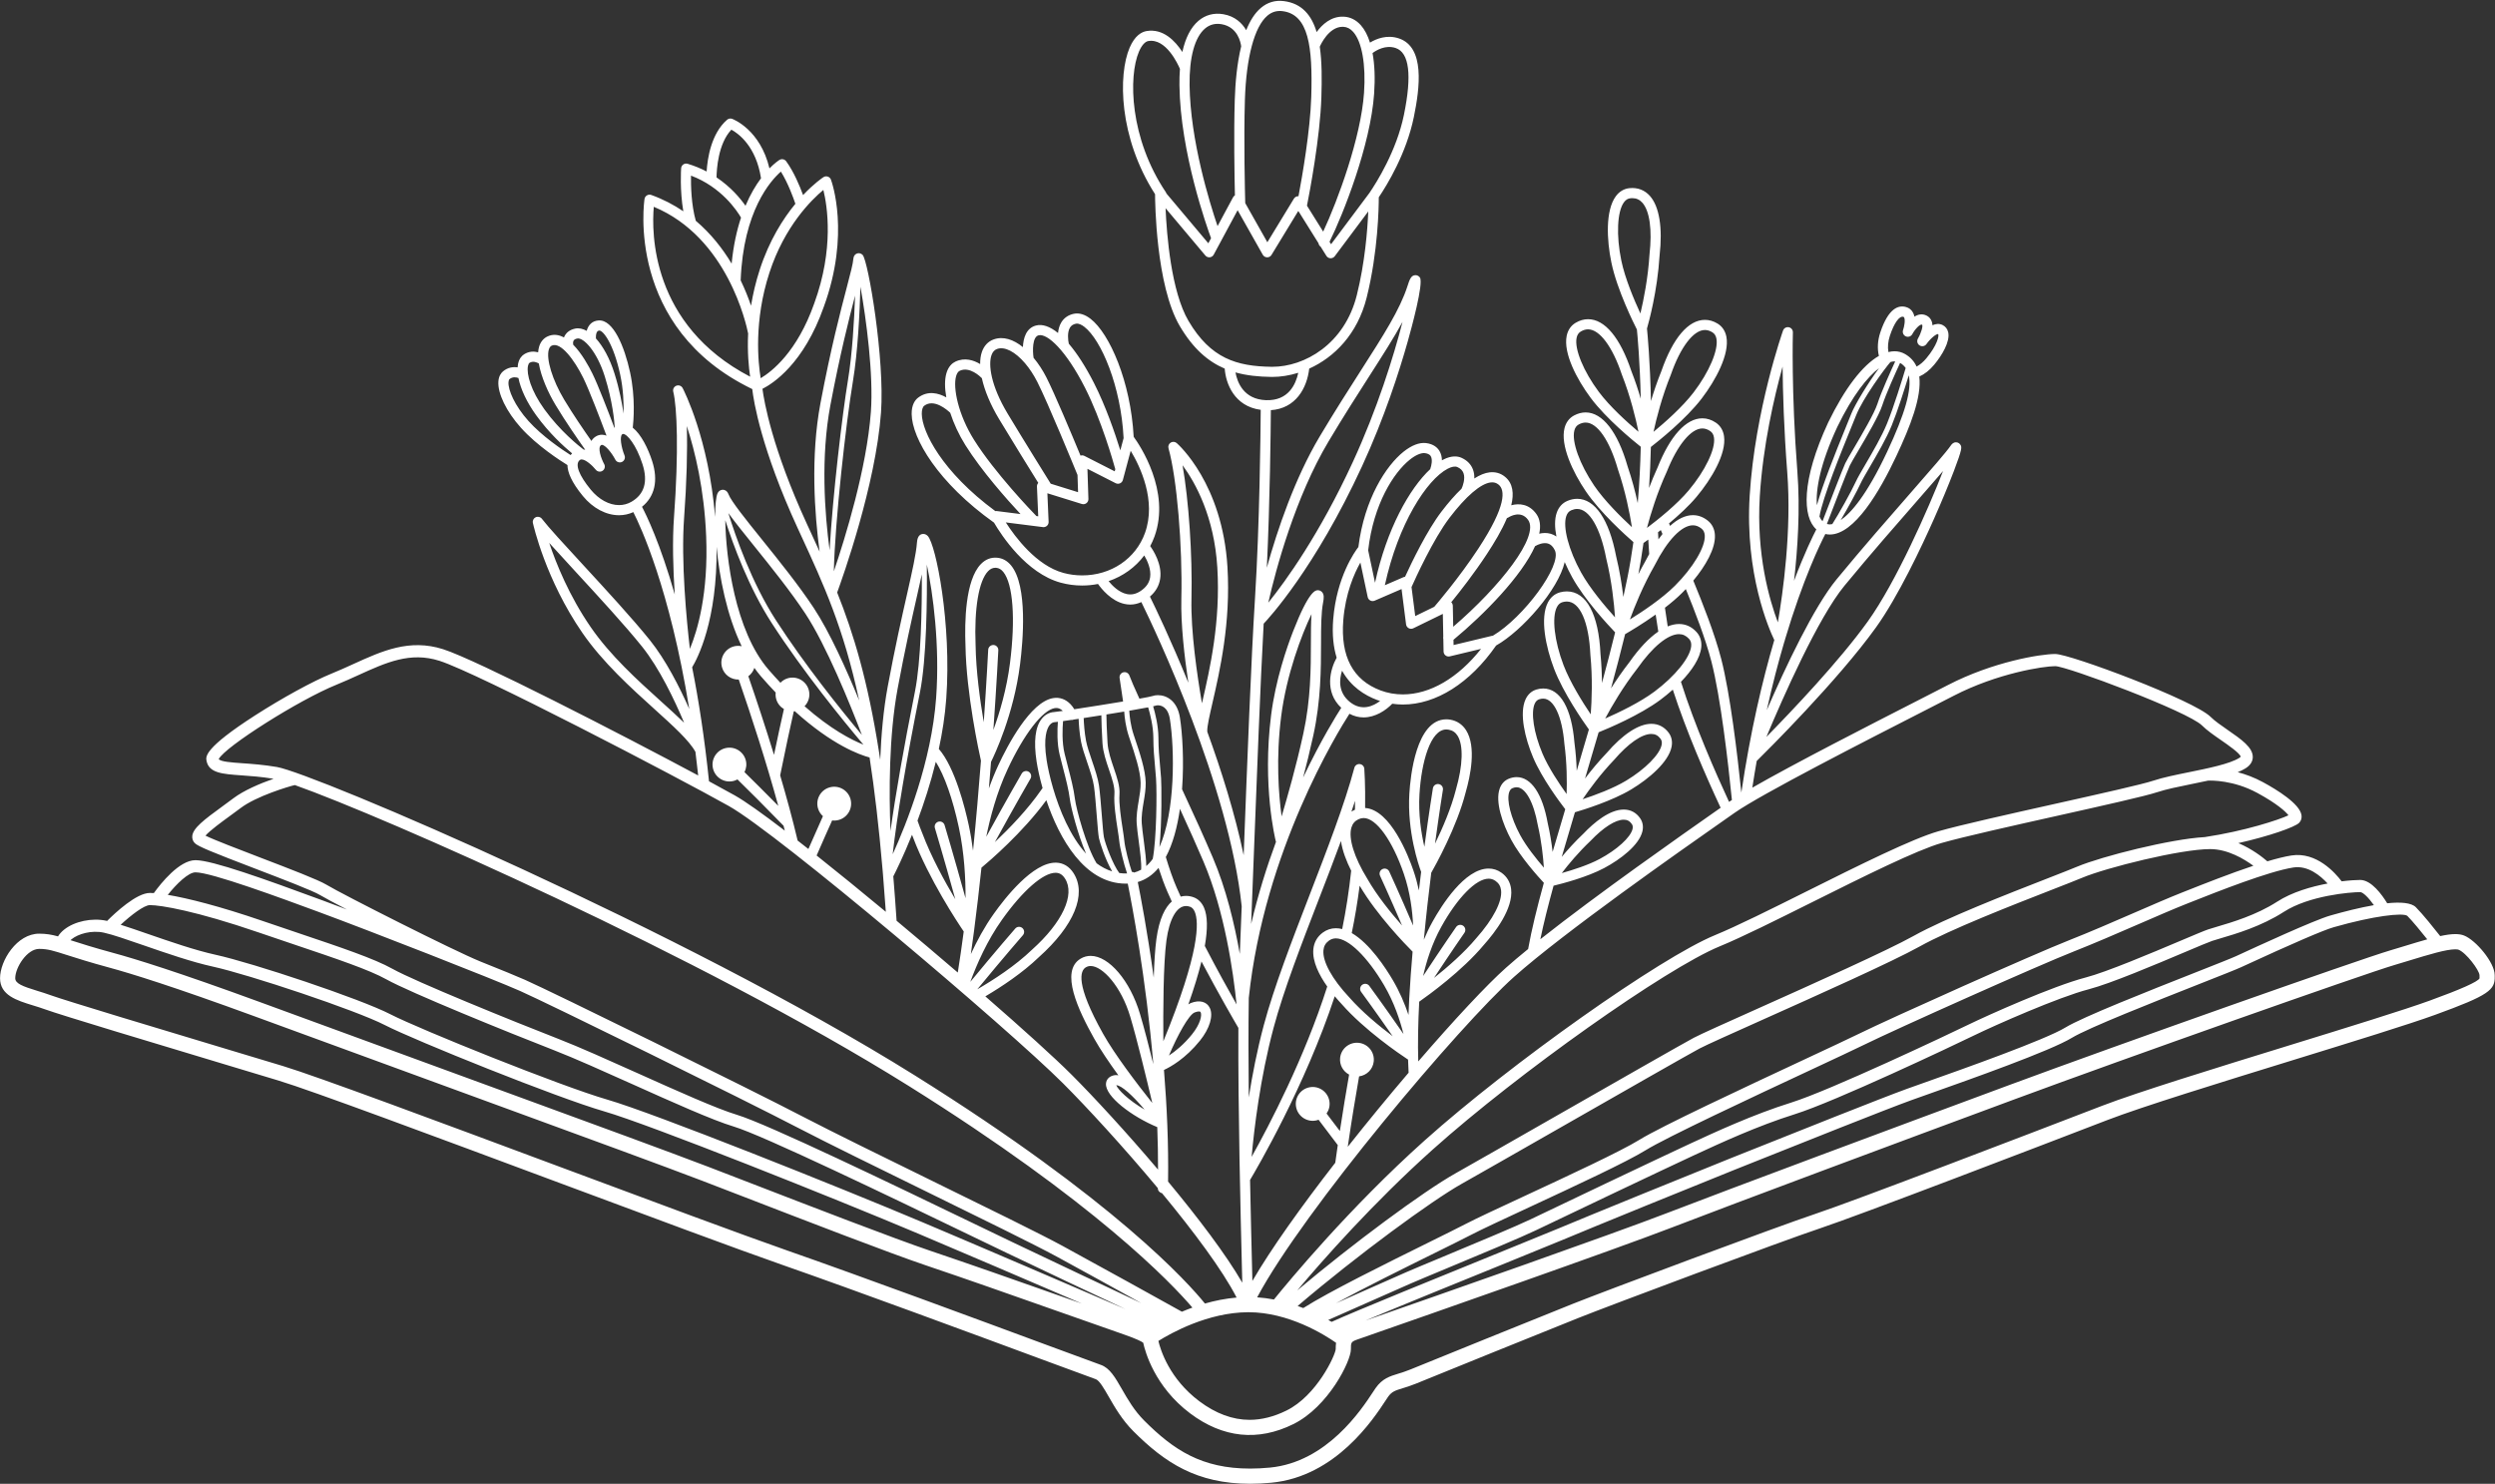 <?xml version="1.0" encoding="UTF-8" standalone="no"?><svg xmlns="http://www.w3.org/2000/svg" xmlns:xlink="http://www.w3.org/1999/xlink" fill="#000000" height="2407.7" preserveAspectRatio="xMidYMid meet" version="1" viewBox="-24.0 795.5 4048.4 2407.7" width="4048.4" zoomAndPan="magnify"><rect x="-24.0" y="795.5" width="4048.4" height="2407.7" fill="#333333" stroke="none"/><g id="change1_1"><path d="M4023.934,2379.652l-0.033-1.871c0-20.432-30.623-56.869-49.853-64.318 c-3.938-1.529-8.537-2.271-14.06-2.271c-6.87,0-15.145,1.211-24.51,3.229c-9.39-11.947-28.399-35.75-39.457-46.807 c-7.432-7.428-24.805-8.678-46.522-6.447c-8.247-13.529-25.592-37.82-43.804-37.82c-6.27,0-17.02,0.609-30.127,2.225 c-10.264-13.611-40.778-48.293-81.418-41.945c-10.89,1.691-24.347,5.092-39.111,9.494c-7.69-6.652-24.853-20.15-47.055-29.551 c49.873-11.262,91.517-25.818,98.532-32.83c3.232-3.234,4.632-7.643,3.94-12.408c-2.69-18.574-40.178-41.502-62.289-53.512 c-14.431-7.844-28.537-12.971-41.189-16.316c4.769-1.951,9.047-4.029,12.678-6.281c9.467-5.879,11.601-13.012,11.723-17.961 c0.394-15.887-18.58-29.015-40.549-44.208c-10.439-7.218-21.227-14.68-27.901-21.352 c-26.771-26.781-227.826-102.005-252.077-102.005c-23.987,0-101.106,12.673-174.002,50.338 c-11.995,6.197-28.575,14.665-48.107,24.645c-79.251,40.479-201.045,102.694-269.404,141.926 c2.274-14.832,4.652-29.264,7.117-43.305c15.541-15.303,131.337-130.202,193.481-216.666 c36.014-50.104,74.213-131.362,93.778-175.336c12.409-27.896,24.03-55.793,32.713-78.55c13.834-36.253,12.67-38.524,10.91-41.964 c-1.41-2.741-4.449-4.616-7.533-4.616c-4.802,0-7.35,3.712-8.442,5.297c-7.396,10.752-32.287,39.202-63.801,75.219 c-35.262,40.29-79.146,90.44-121.41,141.759c-37.262,45.247-83.324,143.273-113.385,212.346 c9.162-41.356,18.867-78.244,28.468-110.796c0.269-0.568,0.543-1.146,0.681-1.778c0.021-0.086,0.152-0.716,0.374-1.809 c29.461-98.974,57.663-156.348,65.511-171.403c2.363,0.539,4.779,0.844,7.254,0.844c0.002,0,0.007,0,0.007,0 c39.813,0,80.722-69.35,108.029-127.526c22.622-48.186,41.271-95.514,37.157-128.837c8.56-3.783,16.662-10.157,24.154-19.121 c13.066-15.64,25.927-37.622,22.843-52.413c-1.118-5.371-4.319-9.614-8.999-11.954c-5.577-2.805-11.311-2.108-16.649,0.282 c-0.079-1.898-0.358-3.75-0.896-5.496c-1.441-4.667-4.492-8.224-8.824-10.292c-7.139-3.404-13.813-1.786-19.5,1.819 c-0.465-2.307-1.205-4.527-2.299-6.555c-2.518-4.665-6.573-7.815-11.481-9.056c-11.646-3.308-28.308,1.144-41.616,41.302 c-4.354,13.165-5.068,26.366-2.253,38.008c-26.537,15.143-55.379,52.643-82.267,107.98c-44.124,94.98-41.71,153.667-19.271,173.479 c-5.383,10.355-19.128,38.229-36.171,83.382c5.872-51.146,10.166-115.867,5.361-177.658c-9.995-128.53-7.259-224.409-7.23-225.362 c0.122-4.045-2.719-7.578-6.695-8.328c-3.981-0.747-7.909,1.507-9.269,5.32c-0.452,1.272-45.45,128.875-54.124,267.651 c-7.958,127.34,31.253,216.604,39.919,234.592c-19.197,65.338-38.712,147.909-53.473,247.529 c-6.527-63.059-18.189-160.789-32.64-216.799c-10.582-40.991-30.485-91.264-45.325-127.147 c19.82-23.897,36.227-51.906,35.069-73.967c-0.508-9.608-4.441-17.643-11.375-23.234c-7.421-5.988-15.597-9.024-24.302-9.024 c-12.126,0-24.672,6.044-37.071,17.449c-0.587-1.395-1.138-2.716-1.71-4.072c15.465-12.901,32.056-28.085,44.652-43.131 c24.235-28.933,48.677-69.957,44.611-98.311c-1.364-9.524-6.001-17.178-13.415-22.129c-6.903-4.611-14.218-6.951-21.735-6.951 c-26.4,0-52.282,28.496-72.711,79.845c-5.175,11.271-9.761,22.465-13.824,33.228c1.52-22.882,2.462-45.204,2.955-66.556 c12.132-9.385,56.642-44.807,82.406-78.542c22.912-29.982,45.498-72.059,40.168-100.214c-1.789-9.456-6.766-16.891-14.388-21.507 c-6.591-3.988-13.463-6.011-20.422-6.011c-26.992,0-52.142,29.646-70.666,83.072c-6.847,16.852-12.437,33.48-16.982,48.755 c-1.257-63.794-5.536-109.015-6.417-117.744c2.751-9.489,16.896-60.58,20.45-118.489c5.145-45.244-0.442-79.591-15.732-96.721 c-8.448-9.461-19.743-13.861-33.031-12.581c-8.867,0.866-16.57,5.417-22.271,13.161c-16.982,23.074-14.82,70.782-7.137,107.736 c9.164,44.073,36.484,98.923,41.362,108.509c0.815,8.074,4.903,51.169,6.255,112.308c-4.146-14.185-9.162-29.423-15.218-44.822 c-18.171-54.335-43.13-84.253-70.285-84.253c-6.821,0-13.577,1.94-20.074,5.777c-7.678,4.527-12.739,11.902-14.634,21.336 c-5.647,28.087,16.461,70.412,39.032,100.661c25.173,33.742,68.712,69.319,81.169,79.2c-0.671,29.042-2.172,59.889-4.871,91.466 c-3.961-18.109-9.319-38.777-16.524-59.819c-15.836-55.521-40.633-87.366-68.037-87.366c-6.278,0-12.576,1.657-18.712,4.914 c-7.871,4.182-13.254,11.326-15.572,20.66c-6.9,27.811,13.288,71.088,34.479,102.318c23.506,34.629,65.043,71.864,77.315,82.548 c-2.721,19.546-5.956,39.091-9.853,58.382c-2.053,10.146-4.232,20.356-6.471,30.585c-2.307-19.487-5.938-42.419-11.7-65.961 c-11.275-59.264-34.299-93.258-63.171-93.258c-5.208,0-10.533,1.129-15.826,3.354c-8.216,3.457-14.225,10.091-17.371,19.189 c-3.702,10.704-3.364,24.202-0.523,38.644c-2.785-1.964-5.829-3.463-9.149-4.429c-6.687-1.961-13.191-1.453-18.699-0.178 c2.589-12.47,1.433-23.42-4.744-32.002c-11.824-16.423-28.016-17.531-40.668-14.113c4.561-18.826,2.962-35.488-10.112-46.185 c-7.198-5.892-15.627-8.293-25.076-7.223c-7.643,0.894-15.915,4.242-24.759,9.938c0.14-4.601-0.361-9.436-2.033-14.121 c-3.084-8.643-9.624-15.386-18.905-19.486c-5.869-2.589-15.816-4.142-29.837,3.188c-0.582,0.308-1.174,0.663-1.764,0.993 c-0.114-5.056-1.153-10.46-4.07-15.292c-3.011-4.985-9.235-11.24-21.794-12.736c-10.79-1.291-23.438,3.61-36.601,14.151 c-27.991,22.424-63.26,76.075-73.118,154.513c-5.534,7.149-35.356,48.539-40.854,117.305c-2,24.99,0.391,45.435,5.595,62.308 c-10.577,18.701-20.198,55.363,7.449,81.286c-7.287,11.28-32.729,51.997-61.87,113.17c5.421-20.514,11.082-43.361,16.468-67.983 c12.459-56.972,12.546-108.555,12.617-150.008c0.045-26.434,0.081-49.271,3.376-66.283c1.369-7.071,1.639-12.554-1.491-16.345 c-1.761-2.129-4.347-3.354-7.099-3.354c-3.501,0-14.154,0-40.071,66.54c-10.234,26.275-28.481,78.905-35.737,136.205 c-14.527,114.792,6.735,201.129,7.647,204.752c0.066,0.254,0.224,0.457,0.31,0.701c-15.01,40.646-29.119,85.473-40.338,133.389 c1.463-37.051,2.98-76.662,4.535-117.379c4.878-127.748,10.326-270.402,15.768-369.929c7.658-8.034,83.202-89.554,159.686-255.57 c36.258-78.7,60.351-153.654,74.18-202.664c6.161-21.839,25.795-93.829,19.723-103.308c-1.509-2.358-4.383-3.959-7.185-3.959 c-7.327,0-9.733,7.454-13.059,17.765c-12.337,38.242-38.856,79.614-75.567,136.876c-19.682,30.711-41.997,65.519-66.766,107.018 c-40.366,67.649-68.771,151.469-85.89,213.113c5.173-108.372,6.316-224.699,6.54-255.695c40.274-2.673,58.557-35.503,62.239-67.403 c40.744-18.374,78.402-55.971,93.25-115.382c18.628-74.51,19.637-147.785,19.637-162.663 c13.433-19.903,44.66-70.806,56.878-130.138c9.888-48.031,18.125-113.517-24.307-127.663c-19.296-6.431-36.524,0.584-46.832,6.826 c-3.684-11.682-8.661-21.245-14.914-28.274c-7.571-8.517-17.073-13.275-27.485-13.773c-20.655-1.041-35.3,12.731-44.169,24.944 c-8.173-27.238-23.841-46.438-52.998-50.216c-14.09-1.824-26.766,1.915-37.609,11.148c-10.005,8.521-17.721,21.125-23.656,36.047 c-6.841-11.771-18.438-22.698-37.071-25.923c-15.141-2.629-29.145,1.083-40.456,10.72c-12.384,10.554-21.144,27.703-26.089,50.523 c-11.475-17.688-31.06-38.496-58.064-33.931c-7.838,1.331-18.965,7.081-27.471,26.921 c-18.803,43.844-17.908,145.572,41.226,237.768c0.025,10.498,1.156,148.093,40.255,214.254 c21.526,36.428,45.626,57.219,72.789,68.826c1.642,23.875,15.372,61.18,58.404,66.857c-0.244,34.927-1.709,185.891-9.293,305.944 c-6.22,98.509-12.544,264.158-18.125,410.312c-0.083,2.129-0.162,4.238-0.244,6.361c-14.214-67.564-36.071-137.15-58.944-200.003 c-0.042-0.373-0.048-0.755-0.139-1.105c-0.332-7.805,3.761-25.622,8.469-46.103c11.869-51.634,29.803-129.67,24.301-220.433 c-8.169-134.79-79.314-198.396-82.34-201.035c-2.736-2.391-6.716-2.695-9.796-0.76c-3.075,1.938-4.51,5.666-3.529,9.167 c13.549,48.372,22.899,157.95,20.846,244.284c-0.983,41.38,4.929,93.278,11.355,136.159 c-28.507-69.894-53.813-122.473-62.31-139.751c9.248-7.901,14.846-17.551,16.563-28.809c3.6-23.605-11.305-46.456-16.139-53.133 c2.681-5.033,5.071-10.274,7.043-15.763c26.406-73.537-24.129-148.222-33.855-161.599c-4.85-89.716-39.173-167.59-69.956-191.421 c-9.356-7.238-18.492-9.965-27.189-8.174c-8.812,1.848-15.8,6.619-20.207,13.802c-3.314,5.403-4.821,11.539-5.375,17.386 c-13.049-10.569-25.304-14.939-35.926-12.111c-16.015,4.28-20.421,20.734-21.098,34.972c-15.177-12.205-31.93-18.196-47.813-12.307 c-8.78,3.26-15.248,10.188-18.698,20.046c-2,5.711-2.909,12.396-2.867,19.789c-10.416-6.232-25.023-11.166-40.215-3.91 c-4.804,2.294-11.224,7.421-14.522,18.804c-2.996,10.327-2.881,23.976-0.179,39.169c-12.687-6.992-29.774-11.504-45.606,0.401 c-4.959,3.735-10.826,11.407-10.6,26.753c0.589,39.556,42.686,111.394,133.605,176.078c12.208,20.788,52.345,82.211,108.199,97.435 c11.296,3.079,23.021,4.645,34.848,4.645c8.832,0,17.42-0.92,25.74-2.538c5.459,7.751,21.367,27.731,43.082,32.411 c3.127,0.676,6.234,1.014,9.314,1.014c6.087,0,12.062-1.42,17.903-4.032c22.743,46.408,141.985,297.229,162.841,493.731 c-1.053,27.031-2.082,52.961-3.082,77.191c-8.656-49.068-22.358-106.225-43.879-156.52c-13.394-31.301-29.71-67.563-49.822-110.725 c3.37-45.811,0.577-90.73-3.488-116.411c-4.225-26.713-21.185-36.23-35.648-36.23c-3.238,0-6.292,0.493-8.813,1.41 c-2.119,0.729-10.031,2.284-21.239,4.289c-8.135-17.731-13.384-29.846-16.335-37.722c-1.471-3.918-5.643-6.1-9.714-5.081 c-4.059,1.026-6.698,4.941-6.132,9.088c0.021,0.165,2.053,14.946,5.673,38.265c-25.517,4.259-56.167,9.116-79.15,12.576 c-1.748-2.865-3.69-5.587-6.008-8.005c-7.98-8.329-17.739-11.817-28.295-10.069c-37.335,6.164-74.477,77.798-88.708,108.298 c-5.947,12.699-11.099,25.615-15.588,38.334c1.235-14.781,2.391-29.205,3.471-43.141c5.277-10.6,36.813-76.55,47.124-158.387 c4.702-37.005,12.716-126.688-14.376-160.126c-6.263-7.726-13.979-12.027-22.931-12.764c-10.127-0.854-18.998,2.731-26.462,10.498 c-25.174,26.215-26.347,94.004-24.811,131.873c1.198,78.214,22.264,174.373,25.11,187.017 c-3.476,44.938-7.752,94.936-12.857,145.898c-1.686-13.471-3.94-27.346-6.951-41.293c-5.963-27.768-22.373-93.697-48.547-123.727 c5.709-26.455,10.04-53.956,12.048-81.575c8.858-121.894-16.718-249.688-29.924-263.886c-2.589-2.784-5.392-3.369-7.283-3.369 c-4.245,0-9.471,2.373-10.291,13.687c-1.357,18.656-7.578,46.167-16.184,84.243c-8.665,38.331-19.449,86.04-31.323,149.871 c-6.988,37.571-10.563,78.862-12.128,118.65c-0.543-3.604-1.09-7.154-1.643-10.682c-0.014-0.701-0.121-1.393-0.32-2.078 c-18.29-116.134-41.325-192.166-67.898-258.71c8.315-22.663,62.573-174.198,71.136-292.021 c6.26-86.095-20.669-245.888-29.794-255.699c-1.555-1.672-4.05-2.811-6.336-2.811c-0.83,0-8.122,0.267-8.79,9.497 c-0.55,7.562-4.521,22.711-10.538,45.641c-10.279,39.197-25.817,98.433-42.743,188.029c-16.397,86.784-9.605,179.933-1.439,241.078 c-5.028-11.093-10.148-22.208-15.361-33.521l-5.309-11.529c-56.361-122.546-69.394-198.654-72.06-219.084 c17.214-8.701,67.061-40.858,99.505-133.011c43.334-118.479,12.948-202.92,11.633-206.462c-0.869-2.34-2.755-4.159-5.129-4.939 c-2.368-0.787-4.966-0.454-7.062,0.917c-1.251,0.811-15.086,10.016-33.035,29.053c-5.353-14.57-14.993-37.817-27.409-54.83 c-2.529-3.46-7.291-4.4-10.943-2.159c-0.869,0.533-7.325,4.646-16.208,13.704c-14.905-62.76-58.498-79.642-60.502-80.384 c-2.802-1.05-5.96-0.476-8.229,1.491c-25.772,22.281-31.854,62.46-33.214,83.948c-9.262-4.85-19.507-9.151-30.792-12.533 c-2.406-0.724-4.989-0.313-7.045,1.116c-2.057,1.428-3.354,3.712-3.521,6.204c-0.119,1.732-2.283,35.635,3.547,69.781 c-15.427-10.473-32.655-19.567-52.035-26.52c-2.298-0.823-4.843-0.589-6.944,0.65c-2.105,1.235-3.549,3.344-3.946,5.75 c-0.345,2.096-31.773,208.881,174.772,308.597c2.277,19.54,14.469,96.845,73.678,225.575l5.314,11.542 c36.697,79.646,68.953,149.678,94.512,268.105c-20.531-50.003-48.017-111.25-73.682-150.069 c-24.371-36.87-56.202-76.407-84.285-111.296c-25.515-31.697-49.616-61.632-54.062-73.184c-2.453-6.385-6.847-7.335-9.245-7.335 c-1.377,0-6.067,0.435-8.614,5.998c-2.298,5.023-3.793,18.859-3.848,38.144c-10.497-127.14-50.84-205.561-52.685-209.076 c-1.932-3.694-6.311-5.371-10.208-3.872c-3.892,1.479-6.062,5.638-5.051,9.677c6.224,24.894,9.017,97.422,1.226,203.353 c-2.846,38.74-1.489,84.411,1.21,125.666c-23.647-82.854-45.926-128.567-53.142-142.236c20.747-16.72,26.636-42.638,16.472-74.183 c-6.589-20.447-17.877-43.354-31.448-54.156c1.258-10.844,4.558-48.558-4.356-89.731c-9.042-41.766-27.305-86.057-51.11-84.296 c-9.849,0.635-16.54,6.725-19.319,16.862c-6.277-3.471-12.548-4.863-18.496-3.669c-9.235,1.845-14.024,6.692-16.415,10.437 c-0.838,1.309-1.443,2.647-1.953,3.972c-8.398-4.561-17.346-5.907-26.465-1.746c-6.609,3.014-11.362,8.659-13.738,16.316 c-0.91,2.93-1.448,6.118-1.697,9.484c-6.836-1.807-14.934-1.689-22.758,3.252c-3.529,2.221-8.112,6.799-9.902,15.993 c-0.324,1.667-0.511,3.433-0.635,5.239c-7.299-1.087-15.973-0.005-23.723,6.499c-3.071,2.579-6.861,7.5-7.481,16.321 c-1.365,19.421,13.011,48.956,36.624,75.236c26.179,29.137,64.025,53.448,75.436,60.46c0.166,11.581,6.518,27.727,24.999,50.214 c16.291,19.822,37.697,31.191,58.735,31.191c8.142,0,15.888-1.745,23.157-5.03c11.413,22.322,59.138,124.18,90.765,319.371 c-15.858-35.77-38.109-79.489-63.806-111.517c-27.913-34.789-71.018-81.568-109.049-122.847 c-29.99-32.546-55.891-60.652-66.33-74.261c-2.345-3.059-6.504-4.058-9.99-2.446c-3.493,1.626-5.391,5.454-4.564,9.217 c0.813,3.705,20.611,91.767,80.304,178.391c33.008,47.906,79.393,89.781,116.666,123.436c30.451,27.495,56.754,51.26,66.792,69.684 c1.569,12.43,3.047,25.227,4.459,38.279c-126.074-67.501-359.993-187.725-413.833-204.859 c-54.661-17.392-98.905,2.759-145.744,24.09c-11.305,5.15-22.998,10.476-34.988,15.331 c-30.159,12.202-80.176,39.537-124.458,68.013c-82.559,53.085-80.01,66.845-78.786,73.457c3.72,20.088,25.837,21.635,56.449,23.777 c14.521,1.008,32.48,2.283,52.394,5.563c-21.668,7.545-48.289,18.82-65.22,31.646c-5.458,4.131-11.353,8.424-17.261,12.725 c-30.927,22.508-48.473,35.873-49.482,48.773c-0.337,4.299,1.145,8.328,4.173,11.357c5.362,5.355,27.171,14.205,99.392,41.867 c43.306,16.582,92.391,35.381,103.94,42.393c6.322,3.838,22.326,12.414,43.462,23.406c-14.813-5.611-28.157-10.619-39.238-14.709 c-93.382-34.457-179.442-65.389-206.462-65.389c-26.417,0-56.512,38.008-67.636,53.43c-2.32-0.154-4.489-0.256-6.332-0.256 c-21.874,0-56.335,32.266-69.473,45.414c-0.301-0.068-0.651-0.166-0.946-0.227c-23.647-5.145-52.028,0.828-69.012,14.516 c-4.136,3.33-7.349,6.963-9.696,10.775c-10.676-2.912-19.421-4.381-30.587-4.381c-36.222,0-63.48,43.826-63.48,72.252 c0,27.719,27.067,36.035,53.241,44.08c6.628,2.035,13.483,4.141,20.176,6.584c24.889,9.082,178.385,55.234,290.461,88.939 c34.645,10.42,65.619,19.732,88.133,26.547c53.892,16.311,254.288,90.979,448.085,163.184 c152.123,56.684,295.81,110.221,369.615,135.986c119.631,41.77,308.371,111.598,421.14,153.314 c45.779,16.934,78.856,29.172,87.15,32.061c5.83,2.029,13.557,15.49,21.03,28.504c9.609,16.732,21.568,37.566,39.978,55.971 c51.134,51.143,102.927,85.203,189.493,85.203c10.996,0,22.571-0.578,34.411-1.717c104.414-10.066,165.395-103.029,185.433-133.584 c1.631-2.486,2.932-4.477,3.91-5.857c5.988-8.48,11.588-10.199,23.862-13.949c5.856-1.787,13.14-4.016,21.621-7.504 c26.59-10.936,215.13-87.236,263.38-106.48c51.179-20.414,328.884-124.354,392.619-145.605 c63.344-21.115,346.731-129.766,465.632-175.496c56.934-21.895,181.802-60.418,302.555-97.676 c95.829-29.563,186.345-57.484,228.929-72.951C4015.574,2410.115,4024.457,2401.689,4023.934,2379.652z M2968.845,1745.899 c42.106-51.136,85.9-101.179,121.088-141.39c15.082-17.233,28.252-32.287,38.905-44.701 c-23.902,61.441-76.393,180.415-122.256,244.227c-46.238,64.329-122.877,144.919-164.427,187.216 C2869.186,1926.815,2926.056,1797.856,2968.845,1745.899z M3049.91,1381.907c0.419,0,0.788,0.124,1.197,0.147 c-6.746,14.605-22.592,49.55-28.72,68.534c-5.102,15.817-25.251,50.035-38.585,72.678c-6.639,11.271-11.88,20.17-13.694,24.063 c-4.332,9.281-27.226,68.794-36.88,93.981c-1.868-1.902-3.544-4.477-4.962-7.716c5.282-31.153,35.684-105.691,51.087-143.453 c3.415-8.366,6.293-15.425,8.331-20.574c10.892-27.551,46.252-75.666,55.762-86.657 C3045.756,1382.285,3047.944,1381.907,3049.91,1381.907z M2945.06,1646.405h-0.005c-1.611,0-3.148-0.303-4.677-0.771 c9.268-24.182,32.935-85.734,37.18-94.827c1.649-3.537,7.063-12.724,13.329-23.369c14.324-24.327,33.946-57.646,39.327-74.324 c6.07-18.809,22.551-55.031,28.893-68.756c3.709,2.145,6.682,4.947,9.055,8.309c-5.264,17.532-19.312,63.32-30.239,90.03 c-8.519,20.834-22.991,45.603-34.622,65.504c-7.096,12.146-13.227,22.64-16.235,29.263c-7.137,15.691-28.476,53.801-37.988,68.448 C2947.43,1646.28,2946.079,1646.405,2945.06,1646.405z M3038.203,1528.328c-33.587,71.56-59.253,100.005-75.488,111.131 c11.497-19.291,27.081-48.138,31.834-58.596c2.835-6.239,8.864-16.56,15.849-28.517c11.761-20.122,26.395-45.167,35.132-66.532 c9.438-23.074,21.138-60.079,27.655-81.395C3078.398,1427.417,3067.057,1466.864,3038.203,1528.328z M3042.591,1340.171 c6.773-20.43,15.236-32.401,21.732-30.595c0.679,0.173,0.953,0.386,1.281,0.98c2.23,4.118,0.307,14.69-1.689,20.531 c-1.4,4.039,0.539,8.471,4.446,10.198c3.916,1.723,8.496,0.165,10.546-3.585c4.472-8.199,12.64-16.951,15.965-15.349 c1.517,2.233-1.336,13.087-6.827,22.563c-2.2,3.801-1.029,8.669,2.666,11.042c3.691,2.368,8.6,1.44,11.143-2.146 c6.801-9.556,16.657-17.313,19.098-16.09c1.692,2.426-1.644,18.119-19.172,39.09c-5.145,6.159-10.483,10.607-15.927,13.491 c-3.778-8.328-9.827-15.229-18.72-20.315c-5.256-3.003-11.052-4.527-17.223-4.527c-3.191,0-6.456,0.521-9.759,1.313 C3038.693,1358.677,3039.504,1349.49,3042.591,1340.171z M2957.311,1488.042c24.952-51.347,48.809-80.874,67.64-95.201 c-16.896,22.706-39.078,58.936-44.914,73.699c-2.025,5.127-4.898,12.162-8.295,20.498c-18.936,46.416-38.722,96.078-47.627,128.263 C2921.983,1589.887,2929.424,1548.071,2957.311,1488.042z M2831.472,1600.502c5.145-82.317,23.293-160.666,36.975-210.139 c0.406,40.888,2.098,101.223,7.535,171.104c7.373,94.782-7.111,196.896-15.206,243.889 C2847.13,1769.205,2825.549,1695.269,2831.472,1600.502z M2562.645,1583.361c-23.387-34.465-36.598-71.105-32.129-89.122 c1.209-4.878,3.539-8.084,7.322-10.097c3.74-1.989,7.439-2.99,11.001-2.99c18.943,0,38.954,28.903,52.353,75.837 c12.378,36.171,19.312,71.921,22.797,93.895C2606.56,1634.773,2579.329,1607.941,2562.645,1583.361z M2054.807,1958.003 c8.539-67.451,32.993-132.297,49.25-165.979c-0.935,13.989-0.96,29.813-0.988,47.132c-0.068,40.658-0.152,91.266-12.241,146.515 c-12.172,55.651-25.798,102.288-34.817,133.151c-0.142,0.488-0.282,0.971-0.422,1.445 C2050.701,2084.725,2046.184,2026.139,2054.807,1958.003z M2131.548,1512.062c24.631-41.278,46.867-75.966,66.486-106.57 c21.598-33.692,39.733-61.978,53.702-87.633c-14.535,56.354-41.065,141.408-80.572,227.171 c-54.202,117.64-108.867,193.196-137.224,228.39C2046.159,1719.146,2077.991,1601.813,2131.548,1512.062z M2240.57,873.403 c22.221,7.406,26.73,43.992,13.399,108.74c-11.977,58.166-44.223,109.279-55.879,126.383l-62.287,83.258l-2.475-3.956 c22.002-44.421,66.532-156.718,72.358-240.436c1.748-25.137,0.818-47.322-2.586-65.801 C2209.193,877.046,2224.185,867.913,2240.57,873.403z M2154.523,838.975c0.406,0,0.82,0.013,1.235,0.035 c6.057,0.29,11.286,2.99,15.98,8.27c14.187,15.953,20.742,52.95,17.543,98.97c-5.038,72.441-42.401,174.067-66.258,225.09 l-26.306-42.089c4.063-20.447,21.377-110.933,23.374-176.164c0.879-28.654,0.991-57.13-2.604-81.784 C2118.771,868.317,2132.002,838.975,2154.523,838.975z M2032.424,820.977c7.261-6.182,15.386-8.567,24.835-7.366 c42.018,5.45,48.905,57.222,46.4,138.978c-1.692,55.117-14.619,129.027-20.722,161.326c-0.132-0.005-0.259-0.051-0.391-0.051 c-0.015,0-0.03,0-0.048,0c-2.848,0.016-5.49,1.505-6.974,3.943l-43.1,70.765l-35.886-63.544 c-0.382-14.172-2.595-101.883-0.55-167.414C1998.141,888.66,2011.42,838.858,2032.424,820.977z M1931.247,841.815 c7.575-6.458,16.657-8.811,26.982-7.032c26.049,4.51,30.896,29.532,31.715,35.92c-6.796,27.782-9.54,59.18-10.391,86.4 c-1.712,54.875-0.464,125.097,0.227,155.389c-1.252,0.753-2.306,1.83-3.022,3.161l-25.146,46.751 c-12.968-38.144-44.272-139.181-45.399-228.738C1905.648,888.67,1914.539,856.058,1931.247,841.815z M1824.068,879.295 c4.298-10.021,9.807-16.286,15.113-17.188c28.729-4.975,48.172,37.611,51.393,45.19c-0.646,8.351-0.921,17.205-0.802,26.57 c1.373,109.335,44.94,230.977,51.291,248.141l-4.436,8.25l-67.831-80.623c-0.232-0.714-0.527-1.418-0.967-2.068 C1808.806,1019.875,1806.823,919.508,1824.068,879.295z M1904.596,1316.471c-28.27-47.838-35.496-140.005-37.34-183.125 l64.585,76.766c1.75,2.083,4.438,3.155,7.135,2.889c2.711-0.284,5.107-1.885,6.396-4.288l38.802-72.138l40.821,72.29 c1.433,2.538,4.106,4.131,7.022,4.177c2.93,0.106,5.643-1.451,7.16-3.943l43.278-71.057c0.244,0.21,0.482,0.437,0.754,0.619 l32.178,51.484c0.31,2.246,1.56,4.309,3.526,5.646l9.309,14.894c1.438,2.299,3.917,3.744,6.628,3.856 c2.716,0.059,5.302-1.121,6.926-3.29l54.393-72.709c-1.293,30.224-5.435,83.239-18.56,135.734 c-19.987,79.96-85.077,116.383-137.094,116.383l-1.481-0.01C1982.647,1389.889,1940.491,1377.216,1904.596,1316.471z M1980.692,1399.785c18.053,5.071,37.357,7.027,58.119,7.305l1.705,0.01c13.509,0,27.797-2.271,42.058-6.712 c-3.991,18.753-16.039,45.725-52.371,44.438C1993.94,1443.477,1983.638,1415.939,1980.692,1399.785z M1951.243,1716.489 c5.357,88.397-12.26,165.036-23.917,215.753c-0.348,1.514-0.688,3.003-1.021,4.453c-7.907-45.895-18.266-117.096-17.028-169.154 c1.714-72.068-4.481-160.392-14.466-217.147C1915.817,1579.003,1946.236,1633.902,1951.243,1716.489z M1712.158,1327.061 c2.068-3.371,5.104-5.371,9.558-6.301c4.679-0.985,10.063,2.221,13.757,5.081c27.389,21.194,59.401,96.142,63.692,180.565 l-5.325,19.857c-8.656-27.879-23.691-71.797-42.702-109.165c-13.557-26.648-27.445-48.133-40.898-63.882 C1709.01,1347.643,1707.456,1334.713,1712.158,1327.061z M1661.088,1339.623c14.115-3.753,44.503,24.202,75.394,84.934 c26.814,52.709,46.144,121.17,49.181,132.216l-0.944,3.524l-49.172-25.036c-1.983-1.019-4.258-1.15-6.316-0.465 c-15.203-36.705-42.25-101.136-55.394-126.997c-5.694-11.202-12.802-22.147-20.78-31.756 C1651.316,1364.502,1651.109,1342.295,1661.088,1339.623z M1584.754,1371.883c1.829-5.229,4.738-8.519,8.891-10.061 c12.574-4.662,29.661,4.561,45.269,22.713c0.198,0.249,0.394,0.498,0.621,0.725c7.053,8.328,13.787,18.476,19.641,29.992 c17.073,33.585,59.761,137.663,65.183,150.908l0.91,27.985l-44.372-13.789c-5.82-9.337-43.404-69.667-69.689-113.318 C1583.309,1420.715,1579.518,1386.823,1584.754,1371.883z M1527.423,1405.708c1.287-4.437,3.243-7.31,5.815-8.539 c15.962-7.647,33.579,9.563,35.904,11.943c4.41,20.089,13.934,43.09,27.979,66.415c21.468,35.656,50.455,82.401,63.606,103.55 c-1.44,1.593-2.26,3.672-2.163,5.852l2.079,48.326l-2.957-0.374c-7.241-7.444-67.475-69.985-101.257-123.73 C1531.159,1468.942,1521.837,1424.981,1527.423,1405.708z M1471.687,1467.209c-0.096-6.486,1.377-11.359,4.042-13.364 c15.788-11.891,37.1,6.692,42.094,11.433c5.705,17.516,14.09,35.771,24.681,52.62c26.497,42.162,67.537,88.25,89.393,111.721 l-38.563-4.873c-0.803-0.107-1.598-0.079-2.372,0.051C1504.425,1560.975,1472.115,1496.086,1471.687,1467.209z M1701.375,1725.101 c-43.72-11.921-78.195-58.247-93.376-81.926l60.248,7.619c2.387,0.313,4.818-0.47,6.6-2.105c1.782-1.645,2.751-3.984,2.646-6.403 l-1.997-46.387l55.928,17.38c2.533,0.793,5.304,0.3,7.422-1.313c2.115-1.61,3.322-4.148,3.234-6.804l-1.317-40.503 c0.004-0.106-0.009-0.221-0.011-0.328l-0.263-8.102l45.816,23.323c2.211,1.128,4.816,1.201,7.076,0.188 c2.266-1.009,3.955-2.985,4.597-5.381l12.707-47.409c15.455,25.677,42.014,80.926,23.189,133.345 c-15.028,41.84-55.056,68.867-101.976,68.867C1721.531,1729.162,1711.263,1727.797,1701.375,1725.101z M1804.232,1759.42 c-12.702-2.713-23.39-13.539-29.412-20.927c23.325-7.98,43.396-22.406,57.839-41.708c5.264,8.78,11.461,22.803,9.53,35.488 c-1.349,8.844-6.343,16.067-15.266,22.088C1819.417,1759.433,1812.001,1761.078,1804.232,1759.42z M1312.001,1103.689 c6.368,25.939,17.594,95.547-14.835,184.208c-27.743,78.793-68.978,110.653-86.878,121.294 c-4.158-24.995-11.369-92.752,14.181-171.224C1249.156,1162.172,1293.097,1119.365,1312.001,1103.689z M1243.089,1073.935 c11.626,18.679,20.273,42.647,23.506,52.238c-19.959,24.215-42.294,59.216-57.762,106.705 c-6.668,20.483-11.192,40.173-14.195,58.644c-4.177-12.235-9.685-26.265-16.828-41.079 C1182.042,1137.721,1226.475,1088.478,1243.089,1073.935z M1162.731,1005.904c11.26,6.126,40.051,26.7,48.105,78.857 c-8.312,11.098-17.217,25.749-25.186,44.626c-8.725-12.459-23.965-30.576-46.996-46.011 C1138.853,1070.19,1141.229,1028.65,1162.731,1005.904z M1097.22,1080.455c49.651,18.72,74.894,57.327,81.182,68.161 c-6.864,20.614-12.385,45.305-15.246,74.639c-14.461-24.11-33.459-48.566-58.161-69.502 C1097.618,1127.69,1096.958,1096.532,1097.22,1080.455z M1036.84,1131.064c119.575,49.627,150.306,191.419,153.083,205.542 c-1.423,30.542,0.997,55.039,3.269,70.143C1031.848,1322.607,1033.231,1171.87,1036.84,1131.064z M1048.641,1933.636 c-38.541-34.802-82.23-74.246-114.146-120.557c-35.014-50.818-56.083-103.101-67.292-136.604 c11.928,13.279,26.527,29.118,42.241,46.171c37.852,41.08,80.756,87.643,108.315,121.992 c28.21,35.166,52.679,86.538,68.302,123.624C1074.994,1957.424,1062.211,1945.885,1048.641,1933.636z M3882.068,2281.566 c8.468,8.471,22.589,25.793,32.409,38.121c-10.943,3.039-22.82,6.664-35.341,10.482c-8.028,2.451-16.303,4.975-24.698,7.455 c-51.382,15.172-438.109,151.855-617.607,218.285c-189.502,70.148-449.013,166.777-556.737,208.258 c-90.374,34.807-361.348,129.746-488.607,174.141c60.288-25.244,157.729-64.818,229.864-94.111 c45.143-18.334,80.803-32.816,91.195-37.229c35.313-15.008,237.707-97.363,276.353-112.693c7.03-2.793,19.052-7.592,34.352-13.699 c69.589-27.783,214.392-85.594,254.054-99.869c6.918-2.492,16.344-5.83,27.538-9.795c69.266-24.531,198.197-70.193,232.946-91.377 c26.634-16.225,136.22-59.469,208.735-88.084c33.827-13.35,58.265-22.988,66.263-26.682l2.838-1.313 c80.714-37.266,130.188-58.607,147.051-63.422C3827.139,2281.613,3874.886,2276.174,3882.068,2281.566z M2000.798,2924.764 c0.366,0,0.729-0.008,1.091-0.008c65.126,0,123.198,36.453,142.02,49.596c-0.465,3.41-0.59,6.91-0.59,10.453 c-0.772,10.129-30.783,75.145-79.604,99.348c-20.391,10.111-40.635,15.232-60.165,15.232c-27.415,0-54.847-10.156-81.536-30.189 c-48.58-36.469-62.964-83.197-66.419-97.828C1876.337,2958.42,1935.894,2925.17,2000.798,2924.764z M1714.977,2539.549 c-27.684-27.682-79.168-74.227-140.152-127.322c26.684-15.76,60.196-37.996,86.858-63.611 c57.124-51.066,78.171-102.016,56.302-136.291c-6.935-10.859-16.719-16.758-28.302-17.041 c-37.677-0.889-83.303,57.793-101.248,83.072c-15.061,21.154-27.314,43.961-37.156,65.32c1.765-12.211,3.476-24.639,5.131-37.225 c0.033-0.184,0.067-0.367,0.09-0.553l0,0c0.019-0.16,0.062-0.537,0.113-1.018c4.339-33.156,8.296-67.363,11.885-101.443 c12.624-10.484,67.01-56.928,105.29-109.482c20.903,61.885,61.795,135.377,128.964,135.377c1.039,0,2.096-0.033,3.149-0.066 c6.691,33.094,29.435,151.898,41.493,292.977c-7.276-29.307-15.144-59.652-21.658-81.564 c-15.954-53.668-50.346-94.141-79.996-94.141c-5.82,0-11.299,1.502-16.282,4.463c-34.108,20.287-3.719,83.922,22.106,130.02 c10.017,17.881,24.296,38.928,39.077,59.279c-1.165-0.207-2.314-0.346-3.418-0.346c-1.485,0-2.936,0.162-4.312,0.492 c-7.28,1.715-11.9,6.713-12.359,13.359c-1.423,20.666,41.861,53.439,83.211,70.59c0.861,22.885,1.313,45.949,1.264,68.957 C1803.447,2632.42,1750.532,2575.105,1714.977,2539.549z M1326.236,2126.754c3.527,0.443,7.195,0.207,10.832-0.82 c14.583-4.1,23.075-19.26,18.968-33.834c-4.108-14.594-19.263-23.078-33.839-18.979c-14.588,4.104-23.082,19.264-18.974,33.848 c1.458,5.178,4.357,9.537,8.082,12.893c-6.008,13.301-14.162,31.568-23.594,53.248c-5.942-4.678-11.758-9.236-17.438-13.658 c-8.119-34.227-17.892-70.156-28.375-105.83c8.776-43.826,16.906-80.805,22.119-103.857c0.525-0.038,1.054-0.203,1.582-0.271 c60.713,55.023,105.579,70.908,121.402,75.113c8.017,52.002,15.099,112.043,21.138,182.84c0.266,3.32,0.478,5.758,0.615,7.277 c1.608,19.293,3.14,39.385,4.596,60.313c-39.135-32.475-77.507-63.748-112.295-91.369 C1311.161,2160.381,1319.896,2140.795,1326.236,2126.754z M1228.104,1806.352c51.081,79.05,116.156,158.699,148.885,197.431 c-19.529-7.733-53.2-25.073-95.499-62.324c6.573-6.792,9.546-16.718,6.799-26.469c-4.107-14.581-19.25-23.08-33.839-18.979 c-4.816,1.362-8.88,3.999-12.132,7.343c-6.332-6.73-12.744-13.737-19.317-21.342c-54.5-63.049-69.182-181.759-70.173-242.43 C1165.87,1680.244,1191.192,1749.248,1228.104,1806.352z M1200.027,1879.198c3.361,4.721,6.841,9.291,10.534,13.567 c8.222,9.507,16.243,18.272,24.096,26.48c-0.405,3.463-0.175,7.054,0.827,10.612c1.997,7.099,6.633,12.714,12.523,16.174 c-3.997,17.671-9.699,43.486-16.098,74.312c-13.965-45.561-28.533-89.5-41.654-127.553 C1194.871,1889.35,1198.291,1884.604,1200.027,1879.198z M1430.818,2289.57c-1.671-25.176-3.45-49.162-5.336-72.068 c3.674-7.145,16.041-31.85,30.363-67.439c0.542,1.354,1.051,2.719,1.604,4.068c25.697,67.939,72.379,138.244,82.308,152.846 c-3.028,22.889-6.242,45.213-9.639,66.613C1497.946,2345.975,1464.269,2317.473,1430.818,2289.57z M1634.945,2301.412 c-3.416-2.98-8.61-2.629-11.599,0.793c-0.318,0.363-30.504,34.994-72.923,86.5c10.623-28.85,27.439-67.148,51.418-100.822 c33.422-47.078,66.644-76.164,86.923-76.164c0.173,0,0.346,0,0.516,0.006c6.109,0.146,10.826,3.15,14.842,9.451 c16.647,26.088-4.314,71.295-53.617,115.379c-27.355,26.275-62.16,48.834-88.719,64.221c42.946-52.184,73.628-87.395,73.949-87.76 C1638.722,2309.594,1638.367,2304.398,1634.945,2301.412z M1718.064,1963.146c0.046-0.016,0.083-0.051,0.126-0.066 c2.566-0.386,5.231-0.782,7.995-1.201c0.348,8.531,1.306,23.447,3.92,37.142c1.816,9.496,5.719,20.978,9.855,33.136 c4.683,13.777,9.526,28.02,11.121,39.146c1.55,10.787,3.077,29.932,4.426,46.824c1.351,16.895,2.515,31.482,3.572,37.057 c1.309,6.93,10.523,35.631,21.524,54.27c-9.052-2.82-17.475-7.311-25.276-13.115c-16.369-26.473-33.063-87.596-35.212-105.031 c-1.891-15.426-6.53-33.322-11.438-52.279c-1.746-6.725-3.533-13.625-5.258-20.637c-4.521-18.403-3.496-41.171-2.526-52.8 c3.756-0.528,8.153-1.164,12.973-1.87C1715.251,1963.883,1716.693,1963.736,1718.064,1963.146z M1839.002,1943.255 c3.207,10.755,8.308,30.701,8.418,49.067c0.105,18.695,1.317,31.669,2.598,45.408c0.624,6.664,1.255,13.422,1.762,20.99 c1.654,24.77,0.666,99.461-5.334,130.398c-0.909,1.254-1.818,2.498-2.771,3.668c-2.467,3.012-5.042,5.646-7.716,7.975 c-0.116-10.26-1.844-24.43-4.201-42.137c-1.371-10.313-2.665-20.047-3.144-27.191c-0.788-11.742,1.207-23.572,3.133-35.014 c1.723-10.217,3.501-20.783,3.267-31.186c-0.471-20.711-9.677-48.137-17.801-72.339l-1.626-4.855 c-5.116-15.313-6.742-30.468-7.255-39.284C1820.493,1946.696,1831.181,1944.792,1839.002,1943.255z M1863.663,2485.123 c-0.404-47.369-0.17-125.461,4.977-163.447c4.759-35.078,16.662-56.018,31.839-56.018c2.216,0,4.492,0.432,6.776,1.285 c3.147,1.174,5.554,3.809,7.362,8.047C1921.538,2291.236,1923.186,2339.941,1863.663,2485.123z M1844.603,2583.85 c-23.795-29.943-59.697-76.957-78.692-110.863c-45.526-81.273-37.112-102.457-28.046-107.852c2.437-1.449,5.014-2.152,7.877-2.152 c19.191,0,49.584,33.102,64.234,82.387c11.192,37.639,26.462,100.615,35.708,139.752 C1845.327,2584.701,1844.962,2584.277,1844.603,2583.85z M1832.057,2594.555c0.367,0.459,0.739,0.934,1.102,1.387 c-26.328-15.322-43.377-32.523-45.878-39.543C1795.728,2556.477,1813.981,2573.41,1832.057,2594.555z M1852.347,2319.469 c-2.156,15.902-3.476,38.193-4.263,62.256c-10.466-75.59-21.446-132.807-25.922-155.025c12.782-3.689,24.093-11.35,33.744-22.947 c4.803,14.896,9.6,27.85,14.311,38.65c2.274,5.217,4.71,10.555,7.129,15.879 C1866.938,2267.461,1856.972,2285.357,1852.347,2319.469z M1807.789,1990.646l1.631,4.868 c7.938,23.646,16.931,50.447,17.373,69.904c0.218,9.619-1.419,19.34-3.153,29.635c-2.004,11.91-4.082,24.225-3.229,36.938 c0.497,7.406,1.808,17.27,3.199,27.717c2.107,15.848,4.846,36.484,4.012,46.977c-3.602,2.043-7.371,3.607-11.352,4.627 c-1.113-0.674-2.382-1.061-3.713-1.145c-4.653-13.762-11.155-38.91-12.232-50.426c-0.436-4.727-1.466-11.383-2.659-19.094 c-2.66-17.17-6.3-40.688-5.179-56.352c0.912-12.799-3.988-27.178-9.177-42.398c-4.618-13.559-9.397-27.582-10.235-41.092 c-1.257-20.209-1.708-36.764-1.81-45.94c9.86-1.58,19.66-3.184,28.894-4.726 C1800.747,1959.534,1802.517,1974.864,1807.789,1990.646z M1764.866,2001.314c0.909,14.611,5.866,29.158,10.662,43.232 c4.913,14.412,9.553,28.025,8.756,39.158c-1.188,16.594,2.384,39.662,5.254,58.199c1.173,7.574,2.188,14.119,2.601,18.6 c0.986,10.52,7.241,36.604,12.668,52.303c-4.345,0.125-8.566-0.125-12.673-0.715c-10.473-13.822-22.965-47.787-24.976-58.438 c-0.975-5.145-2.179-20.219-3.453-36.184c-1.361-17.008-2.898-36.293-4.482-47.334c-1.705-11.881-6.673-26.498-11.478-40.627 c-4.04-11.879-7.855-23.096-9.561-32.032c-2.583-13.529-3.496-28.722-3.813-36.842c9.07-1.388,18.819-2.899,28.69-4.47 C1763.191,1966.261,1763.713,1982.765,1764.866,2001.314z M1695.437,2020.35c1.734,7.055,3.53,13.98,5.281,20.742 c4.84,18.684,9.413,36.33,11.237,51.219c1.578,12.809,12.548,56.563,26.294,88.361c-25.737-28.395-43.149-70.617-53.518-106.105 c-0.008-0.045-0.033-0.092-0.042-0.143c-5.184-17.766-8.623-33.838-10.436-45.586c-5.71-36.972,0.686-51.541,5.005-56.926 c2.844-3.547,5.818-4.446,7.819-4.584c0.969-0.068,2.884-0.284,5.45-0.612C1691.559,1979.294,1690.828,2001.596,1695.437,2020.35z M1864.667,2531.639c10.478-4.826,34.855-18.297,58.445-47.611c15.739-19.563,22-40.365,15.948-52.998 c-4.852-10.125-16.556-13.521-30.62-8.012c-1.4,0.549-2.819,1.346-4.249,2.305c9.236-26.109,16.364-49.365,21.344-69.691 c28.293,53.568,54.181,98.086,59.857,107.777c-0.566,135.152,3.533,300.061,5.792,390.963c0.205,8.146,0.392,15.664,0.555,22.486 c-26.545-45.953-71.972-105.771-120.418-164.084C1872.215,2651.807,1869.391,2589.994,1864.667,2531.639z M1872.7,2508.26 c14.441-33.828,32.223-66.199,41.742-69.934c3.334-1.303,5.546-1.58,6.815-1.58c2.308,0,2.676,0.77,2.971,1.381 c2.278,4.76-0.539,18.947-13.928,35.59C1896.938,2490.318,1883.249,2501.33,1872.7,2508.26z M2310.486,2067.785 c-4.456-0.709-8.709,2.307-9.443,6.787c-0.173,1.064-6.342,39.137-13.821,94.98c-5.191-22.475-9.921-53.012-7.98-85.045 c3.107-52.432,17.79-105.34,43.578-105.34c1.141,0,2.335,0.102,3.537,0.308c6.397,1.064,11.204,4.275,14.695,9.812 c9.7,15.399,8.737,47.967-2.647,87.393c-7.625,30.15-21.819,62.902-33.91,87.801c6.997-51.564,12.614-86.242,12.782-87.256 C2318.007,2072.742,2314.966,2068.518,2310.486,2067.785z M2123.405,2337.473c0.584-6.52,3.404-11.563,8.618-15.428 c3.559-2.641,7.355-3.92,11.601-3.92c20.325,0,51.001,29.84,78.161,76.023c16.23,27.516,25.905,56.805,31.524,79.178 c-32.147-46.369-55.196-77.734-55.473-78.107c-2.698-3.666-7.853-4.436-11.494-1.75c-3.661,2.689-4.444,7.84-1.753,11.494 c0.267,0.363,21.309,28.996,51.177,71.938c-22.134-16.699-49.782-39.492-70.415-63.016 C2137.455,2384.158,2121.774,2355.598,2123.405,2337.473z M2182.155,2232.635c28.036,47.846,74.342,95.473,85.948,107.068 c-2.16,24.775-4.001,49.703-5.34,74.023c-0.107,1.148-0.165,1.881-0.181,2.119c-0.002,0.051,0.013,0.102,0.01,0.152 c-0.02,0.33-0.028,0.646-0.007,0.977c-0.455,8.555-0.844,17.018-1.164,25.381c-6.011-17.863-14.215-37.477-25.47-56.553 c-11.542-19.631-37.49-59.459-66.616-76.307C2174.487,2284.627,2178.796,2258.904,2182.155,2232.635z M2350.139,2297.672 c-3.728-2.604-8.849-1.686-11.446,2.035c-0.27,0.387-22.525,32.32-53.499,79.484c5.056-22.508,13.994-52.035,29.535-79.953 c26.278-47.352,56.402-77.951,76.746-77.951c4.037,0,7.693,1.189,11.176,3.645c5.308,3.727,8.252,8.693,9.001,15.197 c2.086,18.08-12.874,47.027-40.196,77.65c-19.939,23.908-46.954,47.33-68.636,64.551c28.775-43.674,49.101-72.838,49.355-73.207 C2354.778,2305.393,2353.866,2300.273,2350.139,2297.672z M2215.27,2216.563c0.188,0.4,15.074,32.682,35.732,80.721 c-18.344-20.793-40.867-48.66-56.377-75.826c-21.377-34.705-31.019-65.836-25.792-83.27c1.88-6.27,5.655-10.65,11.532-13.393 c1.319-0.611,2.617-1.053,3.923-1.369c0.097-0.02,0.186-0.063,0.277-0.086c1.352-0.305,2.704-0.465,4.078-0.465 c20.465,0,46.674,36.383,65.226,90.545c10.396,30.211,14.014,60.838,15.041,83.885c-22.21-51.871-38.512-87.217-38.709-87.643 c-1.903-4.119-6.781-5.93-10.913-4.01C2215.164,2207.555,2213.367,2212.438,2215.27,2216.563z M2174.551,2109.432 c-0.376,0.164-0.76,0.283-1.133,0.457c-1.614,0.756-3.118,1.621-4.568,2.547c2.007-5.895,3.974-11.732,5.851-17.484 C2174.69,2099.498,2174.635,2104.389,2174.551,2109.432z M2151.86,2160.154c2.342,16.361,9.217,33.541,16.59,48.182 c-3.458,32.445-8.389,64.201-14.588,94.68c-3.404-0.855-6.822-1.336-10.239-1.336c-7.79,0-14.987,2.408-21.393,7.154 c-8.946,6.623-14.202,16.021-15.206,27.164c-1.766,19.654,9.438,41.721,22.571,60.297 c-36.916,115.826-93.951,224.898-122.701,276.381c4.07-45.461,13.842-128.014,35.615-209.342 c16.367-61.146,45.569-136.678,73.811-209.719C2128.369,2222.449,2140.564,2190.861,2151.86,2160.154z M2141.776,2412.074 c4.032,4.826,7.935,9.17,11.4,12.859c36.703,41.855,92.993,80.283,107.559,89.92c0.195,7.309,0.493,14.391,0.892,21.24 c-32.513,38.15-66.293,79.184-98.75,120.229c0.183-1.248,0.361-2.498,0.544-3.738c0.005-0.025,0.007-0.039,0.01-0.063 c6.006-40.914,12.383-79.287,17.851-110.48c12.19-1.58,22.233-11.172,23.727-23.941c1.756-15.047-9.02-28.678-24.055-30.434 c-15.053-1.756-28.679,9.02-30.435,24.064c-1.356,11.615,4.792,22.322,14.571,27.439c-4.611,26.326-9.871,57.77-15.018,91.535 c-8.377-11.119-15.681-20.691-21.576-28.375c3.897-5.607,5.76-12.648,4.602-19.928c-2.381-14.971-16.431-25.178-31.403-22.799 c-14.967,2.381-25.165,16.441-22.787,31.398c2.38,14.967,16.431,25.166,31.393,22.797c1.814-0.289,3.552-0.768,5.213-1.377 c8.039,10.475,18.719,24.512,31.148,41.137c-1.377,9.434-2.726,18.99-4.045,28.615c-54.921,70.719-104.235,139.627-134.498,191.84 c-0.15-6.125-0.315-12.764-0.495-20.051c-0.938-37.68-2.188-88.096-3.295-143.826 C2015.091,2692.109,2093.303,2558.826,2141.776,2412.074z M3827.899,2264.242c-22.797,3.971-47.938,10.328-70.643,16.814 c-26.88,7.688-119.475,50.439-149.904,64.484l-2.835,1.314c-7.492,3.455-32.975,13.51-65.239,26.242 c-77.516,30.584-183.677,72.475-211.762,89.588c-32.993,20.111-165.557,67.064-229.264,89.627 c-11.23,3.977-20.691,7.324-27.632,9.824c-39.98,14.396-184.993,72.287-254.684,100.113c-15.287,6.1-27.297,10.895-34.319,13.678 c-38.694,15.357-241.406,97.842-276.787,112.877c-10.244,4.352-45.838,18.805-90.902,37.109 c-102.404,41.582-239.406,97.223-277.219,114.48c-1.748-1.02-3.542-2.064-5.421-3.119c34.909-15.477,102.643-45.49,133.486-59.014 c9.781-4.289,33.072-13.988,60.033-25.217c53.509-22.293,120.102-50.035,142.833-60.998 c35.328-17.047,213.431-101.756,253.471-120.285l5.016-2.324c40.46-18.734,101.604-47.045,162.211-66.029 c65.163-20.396,256.068-110.883,290.954-127.857c34.423-16.744,136.807-62.063,185.9-74.826 c35.166-9.148,108.319-40.092,156.723-60.572c21.118-8.93,37.795-15.988,43.367-17.869c3.537-1.188,8.211-2.561,13.75-4.191 c24.759-7.277,66.2-19.451,102.648-42.932c41.324-26.635,108.333-32.078,124.017-32.078 C3810.18,2243.082,3819.431,2252.207,3827.899,2264.242z M3697.184,2203.125c23.748-3.705,44.139,13.432,55.613,26.002 c-26.853,5.037-57.869,14.018-81.81,29.445c-34.052,21.941-73.781,33.609-97.518,40.586c-5.846,1.723-10.77,3.172-14.5,4.43 c-6.271,2.117-22.409,8.945-44.744,18.391c-47.878,20.252-120.229,50.861-154.004,59.645 c-53.387,13.891-159.129,61.383-189.564,76.186c-32.751,15.932-225.037,106.992-288.215,126.768 c-61.839,19.365-123.682,48.004-164.609,66.951l-5.01,2.326c-40.099,18.559-218.395,103.355-253.756,120.414 c-22.249,10.736-91.375,39.533-141.85,60.559c-27.053,11.268-50.415,21.002-60.369,25.363 c-25.582,11.217-76.53,33.771-113.11,49.986c47.129-25.607,111.837-57.578,159.592-81.168 c25.025-12.361,46.634-23.041,59.126-29.539c17.208-8.965,53.671-25.898,95.895-45.512c73.547-34.162,156.909-72.883,188.02-92.121 c33.989-21.029,174.132-86.5,266.871-129.816c40.229-18.793,72.008-33.635,87.063-41.041 c53.489-26.303,283.487-129.117,340.81-151.66c32.492-12.781,71.271-29.619,105.478-44.475 c28.999-12.586,56.393-24.484,76.359-32.375l7.426-2.939C3574.661,2241.998,3657.085,2209.367,3697.184,2203.125z M3523.116,2241.178l-7.419,2.936c-20.274,8.018-47.81,19.975-76.964,32.631c-34.063,14.793-72.67,31.557-104.843,44.209 c-57.589,22.648-288.589,125.904-342.293,152.316c-14.881,7.32-46.578,22.125-86.71,40.869 c-98.723,46.115-233.929,109.273-268.901,130.916c-30.107,18.623-116.518,58.756-185.949,91.006 c-42.439,19.711-79.091,36.736-96.695,45.902c-12.304,6.4-33.829,17.035-58.753,29.352 c-69.101,34.141-162.257,80.154-203.893,106.688c-2.97-1.152-6.016-2.275-9.111-3.373 c96.84-82.598,217.552-170.936,266.244-198.271c22.797-12.797,88.456-50.297,157.971-90.004 c98.776-56.416,210.728-120.359,227.63-129.369c10.346-5.523,53.644-24.908,103.781-47.357 c88.598-39.66,209.938-93.992,253.149-118.07c50.519-28.145,149.869-66.895,215.611-92.535 c21.25-8.283,38.034-14.832,48.326-19.139c39.906-16.707,160.028-46.609,207.943-46.609c28.336,0,54.82,15.818,70.076,27.047 C3594.615,2212.885,3552.735,2229.451,3523.116,2241.178z M3638.747,2082.152c32.447,17.631,46.116,30.41,50.531,36.299 c-15.523,7.336-70.943,25.631-135.854,35.355c-55,2.977-166.779,31.139-206.746,47.867c-10.069,4.215-26.753,10.727-47.876,18.963 c-66.242,25.838-166.35,64.883-218.044,93.688c-42.459,23.658-163.344,77.777-251.609,117.295 c-52.553,23.525-94.06,42.107-105.005,47.951c-17.152,9.143-129.236,73.166-228.128,129.65 c-69.482,39.686-135.112,77.168-157.844,89.924c-53.209,29.873-167.14,114.424-257.25,190.188 c41.001-48.719,123.268-142.174,219.991-228.684c138.949-124.279,378.206-293.678,465.464-329.557 c36.311-14.926,91.825-42.619,150.598-71.943c83.029-41.424,168.883-84.258,209.963-95.92 c35.887-10.182,113.74-27.566,189.03-44.385c72.67-16.229,141.312-31.559,160.44-37.938c14.253-4.746,34.34-8.826,55.607-13.15 c8.936-1.813,17.947-3.648,26.72-5.566C3563.617,2061.955,3599.989,2061.094,3638.747,2082.152z M3097.72,1949.249 c19.561-9.992,36.171-18.48,48.189-24.69c71.085-36.723,145.778-48.125,164.942-48.125c18.765,0,215.544,73.634,238.123,96.215 c7.932,7.938,19.472,15.92,30.63,23.636c11.016,7.621,31.522,21.798,32.134,27.091c-0.002,0.006-0.432,0.803-2.492,2.078 c-15.514,9.631-50.392,16.717-81.164,22.967c-21.87,4.441-42.528,8.643-57.915,13.77c-18.173,6.053-86.339,21.277-158.504,37.395 c-75.557,16.879-153.692,34.328-190.118,44.666c-42.851,12.158-129.546,55.412-213.383,97.24 c-58.445,29.16-113.644,56.697-149.294,71.348c-88.781,36.51-330.942,207.727-471.115,333.105 c-121.626,108.787-220.659,228.5-244.66,258.174c-8.814-1.682-17.912-2.893-27.213-3.523 c74.708-140.516,329.285-441.986,416.833-520.014c80.729-71.955,269.453-204.207,340.495-253.994l17.335-12.164 C2833.393,2084.271,3005.345,1996.436,3097.72,1949.249z M2496.829,2232.66c13.806-3.311,54.312-13.77,82.325-28.736 c26.271-14.016,56.288-36.928,61.756-59.182c1.916-7.789,0.704-15.17-3.506-21.346c-6.377-9.348-15.6-14.289-26.669-14.289 c-23.308,0-48.661,21.451-65.521,39.141c-13.509,12.766-25.437,25.994-35.127,37.633c6.692-23.064,13.875-47.234,21.385-72.354 c14.278-4.172,60.31-18.412,91.446-37.141c28.491-17.137,60.643-44.344,65.435-69.295c1.646-8.565-0.076-16.501-4.977-22.95 c-7.032-9.258-16.664-14.151-27.851-14.151c-20.521,0-46.416,16.956-72.635,47.423c-13.43,14.055-25.247,28.451-35.049,41.357 c7.307-24.508,14.731-49.566,22.099-75.026c14.551-5.846,66.688-27.657,100.521-52.932c6.588-4.916,13.308-10.417,19.835-16.266 c21.964,67.612,53.329,139.612,77.597,191.661l-6.006,4.215c-57.935,40.596-193.84,135.844-286.533,209.135 C2480.688,2293.729,2488.048,2264.58,2496.829,2232.66z M2510.185,2212.172c10.597-13.857,26.959-33.684,46.624-52.268 c20.823-21.828,40.478-34.35,53.925-34.35c5.618,0,9.774,2.262,13.084,7.109c0.988,1.445,2.178,3.869,1.123,8.158 c-3.336,13.57-25.348,33.557-53.532,48.598C2553.002,2199.25,2527.937,2207.221,2510.185,2212.172z M2517.985,2083.926 c-12.157-16.922-29.632-43.078-39.233-65.83c-14.07-33.319-19.146-66.682-12.343-81.139c1.743-3.699,4.088-5.881,7.386-6.872 c2.16-0.647,4.248-0.976,6.199-0.976c17.251,0,30.734,28.679,34.396,73.479C2518.592,2034.043,2518.65,2064.336,2517.985,2083.926z M2543.973,2092.389c11.016-16.246,28.963-40.762,51.093-63.928c22.993-26.713,45.028-42.025,60.458-42.025 c6.1,0,10.79,2.432,14.759,7.655c2.081,2.741,2.69,5.884,1.92,9.903c-3.01,15.682-26.763,39.65-57.762,58.297 C2593.275,2075.027,2563.757,2085.871,2543.973,2092.389z M2557.136,1954.591c-13.244-19.688-33.564-52.058-44.149-79.853 c-14.827-38.915-19.25-77.62-10.757-94.111c2.305-4.469,5.308-7.061,9.457-8.143c2.319-0.604,4.568-0.917,6.685-0.917 c21.123,0,35.75,32.944,38.196,86.39C2560.289,1896.011,2558.806,1932.402,2557.136,1954.591z M2642.739,1676.6 c1.86-1.309,4.477-3.166,7.754-5.563c0.447,7.857,0.938,15.681,1.502,23.438c-1.804,3.265-3.595,6.601-5.363,10.097 c-4.363,7.608-8.407,15.2-12.19,22.66C2637.64,1710.452,2640.396,1693.534,2642.739,1676.6z M2612.912,1824.51 c7.629-4.403,27.96-16.436,49.571-31.781c1.339,9.359,2.749,18.582,4.248,27.606c-15.216,10.412-31.167,27.226-46.868,49.654 c-11.268,14.432-21.248,28.997-29.835,42.516C2598.023,1883.288,2605.737,1853.862,2612.912,1824.51z M2660.623,1917.638 c-23.801,17.781-58.308,34.228-80.046,43.758c10.5-19.657,28.809-51.271,52.5-81.624c24.25-34.63,49.406-55.3,67.282-55.3 c6.161,0,11.448,2.464,16.159,7.527c2.919,3.133,4.07,6.929,3.621,11.931C2718.468,1862.417,2693.997,1892.727,2660.623,1917.638z M2752.94,1868.903c15.002,58.141,27.041,162.937,33.262,224.671c-1.646,1.076-3.183,2.096-4.621,3.076 c-21.461-46.223-55.732-124.071-78.067-194.791c17.563-18.19,31.377-38.463,32.998-56.45c0.864-9.581-1.885-18.095-7.958-24.617 c-7.884-8.468-17.371-12.764-28.196-12.764c-5.849,0-11.984,1.344-18.321,3.923c-1.603-9.939-3.12-20.046-4.515-30.333 c9.942-7.66,19.594-15.806,27.828-24.022c2.012-2.004,4.034-4.101,6.052-6.242 C2725.62,1786.054,2743.316,1831.616,2752.94,1868.903z M2722.932,1647.86c4.921,0,9.489,1.764,13.976,5.382 c3.333,2.692,5.01,6.277,5.274,11.296c0.976,18.536-18.943,52.015-48.442,81.412c-21.037,20.983-52.866,42.16-73.029,54.676 c7.594-20.928,21.219-54.795,40.389-88.255C2681.55,1671.976,2704.665,1647.86,2722.932,1647.86z M2673.57,1661.989 c-2.223,2.714-4.434,5.62-6.629,8.674c-0.221-3.847-0.427-7.688-0.617-11.529c1.466-1.139,2.993-2.34,4.525-3.552 C2671.733,1657.672,2672.658,1659.842,2673.57,1661.989z M2680.666,1560.596c17.154-43.103,39.228-69.876,57.599-69.876 c4.268,0,8.392,1.367,12.604,4.182c3.562,2.379,5.557,5.809,6.271,10.788c2.632,18.364-14.202,53.491-40.943,85.414 c-19.073,22.787-48.875,46.741-67.833,61.01C2654.047,1630.586,2664.581,1595.632,2680.666,1560.596z M2687.167,1403.377 c15.498-44.665,36.679-72.414,55.282-72.414c3.971,0,7.866,1.189,11.905,3.639c3.669,2.215,5.813,5.551,6.748,10.493 c3.453,18.241-11.796,54.085-37.081,87.17c-18.031,23.612-46.733,48.877-65.033,63.983 C2663.705,1474.483,2672.66,1439.099,2687.167,1403.377z M2611.042,1123.722c2.98-4.053,6.354-6.126,10.62-6.54 c0.98-0.097,1.938-0.147,2.874-0.147c6.578,0,11.911,2.391,16.298,7.31c11.954,13.387,16.202,43.974,11.626,84.332 c-2.35,38.156-9.573,73.854-14.731,95.504c-9.967-21.54-24.916-56.729-30.963-85.813 C2598.285,1177.582,2600.043,1138.667,2611.042,1123.722z M2570.279,1431.388c-24.906-33.377-39.746-69.388-36.09-87.587 c0.991-4.924,3.173-8.236,6.868-10.414c3.991-2.355,7.825-3.501,11.72-3.501c18.671,0,39.625,27.983,54.835,73.431 c13.986,35.584,22.51,70.991,26.972,92.784C2616.456,1480.789,2588.048,1455.205,2570.279,1431.388z M2517.5,1632.814 c1.644-4.756,4.25-7.746,8.204-9.405c3.262-1.372,6.443-2.068,9.451-2.068c19.627,0,37.64,30.61,47.109,80.301 c9.083,37.142,12.782,73.371,14.281,95.569c-15.904-17.602-40.615-46.753-55.038-72.754 C2521.303,1688.039,2511.432,1650.353,2517.5,1632.814z M2527.128,1732.431c20.292,36.583,58.291,77.371,69.574,89.134 c-6.71,27.419-13.905,54.919-21.354,82.254c-0.117-14.708-0.78-30.655-2.383-47.032c-2.945-64.606-22.846-101.66-54.594-101.66 c-3.517,0-7.17,0.488-10.846,1.451c-8.623,2.254-15.508,7.965-19.914,16.52c-13.115,25.465-3.428,72.229,10.007,107.5 c15.038,39.482,47.381,85.837,56.527,98.561c-6.565,22.672-13.176,45.065-19.708,67.006c-0.495-14.023-1.58-29.455-3.704-45.333 c-4.563-56.029-23.057-88.168-50.74-88.168c-3.554,0-7.23,0.559-10.925,1.671c-7.759,2.328-13.824,7.727-17.541,15.62 c-10.823,22.993-0.861,63.916,12.073,94.536c14.197,33.646,43.262,72.518,52.185,84.078c-7.167,23.984-14.052,47.113-20.49,69.262 c-1.644-14.125-4.126-30.182-7.953-46.65c-8.455-47.475-26.842-74.703-50.45-74.703c-4.182,0-8.458,0.877-12.701,2.607 c-6.923,2.814-12.015,8.293-14.731,15.852c-7.751,21.572,4.591,57.258,18.722,83.449c15.15,28.115,43.344,59.416,52.864,69.639 c-11.139,40.475-20.016,76.596-25.478,107.391c-13.43,10.92-25.592,21.168-35.988,30.438 c-31.38,27.967-84.042,84.428-142.308,151.982c-0.93-29.365-0.226-62.439,1.552-96.957c14.345-10.016,69.604-49.814,105.077-92.363 c18.026-20.188,47.716-58.766,44.085-90.27c-1.283-11.115-6.776-20.371-15.881-26.77c-6.258-4.402-13.202-6.627-20.633-6.627 c-38.961,0-76.708,60.432-91.118,86.398c-5.396,9.701-10.023,19.518-14.009,29.168c3.598-38.09,7.83-75.279,11.992-108.68 c6.268-10.949,41.639-74.221,55.936-130.756c7.513-26.002,17.591-73.625,0.688-100.457c-5.966-9.467-14.921-15.438-25.905-17.274 c-2.093-0.346-4.195-0.521-6.24-0.521c-49.02,0-58.313,92.47-59.993,120.796c-3.72,61.326,15.135,116.016,19.128,126.801 c-1.207,9.723-2.421,19.744-3.625,30.029c-2.264-10.545-5.165-21.4-8.907-32.271c-8.011-23.393-37.007-98.654-78.37-101.51 c0.526-38.859-1.242-62.621-1.323-63.686c-0.308-3.994-3.45-7.189-7.444-7.559c-4.012-0.373-7.668,2.193-8.699,6.076 c-15.795,59.342-44.675,134.039-72.604,206.277c-28.397,73.451-57.759,149.398-74.357,211.402 c-10.777,40.264-18.641,80.793-24.362,117.137c-0.577-56.246-0.702-112.141,0.013-161.463 c25.112-238.512,144.947-432.491,163.331-461.055c7.774,4.141,15.501,5.896,22.902,5.896c19.38,0,36.527-11.71,46.57-22.185 c5.62,0.792,11.313,1.303,17.106,1.303c54.078,0,109.071-34.875,151.421-95.75c42.617-24.133,100.951-90.876,111.296-135.361 C2518.666,1716.275,2522.83,1724.687,2527.128,1732.431z M2481.094,2203.4c-12.053-13.936-28.537-34.443-38.435-52.816 c-15.163-28.105-22.447-56.924-17.721-70.09c1.497-4.158,3.829-5.518,5.458-6.184c2.266-0.922,4.451-1.387,6.499-1.387 c14.2,0,27.645,23.998,34.345,61.555C2477.289,2160.561,2479.936,2186.027,2481.094,2203.4z M2467.977,1681.132 c2.675-1.671,12.04-5.938,19.695-3.699c4.701,1.372,8.402,5.013,11.304,11.134c11.717,24.654-50.755,108.829-100.661,138.486 c-0.386,0.04-0.767,0.005-1.153,0.097l-62.579,15.021l-0.167-8.527c50.34-41.682,110.831-103.658,132.371-151.926 C2467.189,1681.544,2467.593,1681.372,2467.977,1681.132z M2423.195,1635.334c2.058-1.356,20.462-12.708,32.299,3.745 c19.065,26.469-45.623,108.331-121.492,173.415l-0.668-34.072c-0.043-2.192-0.976-4.226-2.513-5.722 c14.639-17.993,37.333-47.046,57.727-78.072c11.669-17.762,24.314-38.536,32.642-58.496 C2421.872,1635.912,2422.568,1635.742,2423.195,1635.334z M2394.895,1578.285c4.99-0.572,9.029,0.566,12.756,3.615 c10.473,8.572,13.275,33.516-32.848,103.696c-31.501,47.936-68.636,91.126-71.558,94.506l-30.892,15.068l-6.006-47.056 c6.003-13.501,35.221-77.836,61.674-112.475C2354.806,1600.566,2378.553,1580.198,2394.895,1578.285z M2325.07,1556.041 c6.417-3.354,11.946-4.326,15.574-2.713c5.178,2.284,8.465,5.528,10.048,9.921c3.239,8.996-1.207,21.288-3.194,25.272 c-0.005,0.013-0.007,0.022-0.01,0.035c-10.236,9.743-21.093,22.116-32.536,37.102c-23.486,30.757-48.138,81.862-59.063,105.648 c-0.75,0.096-1.494,0.264-2.205,0.571l-30.61,13.239C2244.622,1645.599,2290.992,1573.861,2325.07,1556.041z M2263.507,1541.427 c9.365-7.503,18.26-11.362,24.375-10.663c7.192,0.855,9.037,3.884,9.644,4.883c3.506,5.762,0.816,16.321-0.406,19.568 c-0.188,0.498-0.32,1.009-0.407,1.517c-33.834,31.558-70.699,97.435-89.586,184.33l-11.126-52.592 C2204.643,1613.091,2237.544,1562.222,2263.507,1541.427z M2155.643,1801.717c3.489-43.615,17.716-75.698,27.742-93.435 l11.854,56.047c0.511,2.411,2.081,4.469,4.271,5.602c2.193,1.134,4.779,1.223,7.038,0.241l43.626-18.864l7.319,57.322 c0.335,2.63,1.918,4.935,4.25,6.192c2.33,1.265,5.13,1.315,7.51,0.152l47.892-23.359l0.724,36.929 c-0.241,1.263-0.285,2.548,0.074,3.796l0.399,20.366c0.048,2.492,1.225,4.827,3.193,6.346c1.974,1.53,4.527,2.073,6.946,1.489 l50.734-12.175c-37.371,47.233-82.828,73.91-127.033,73.91c-5.94,0-11.773-0.521-17.487-1.483 c-0.554-0.188-1.115-0.229-1.689-0.295c-5.709-1.06-11.291-2.571-16.695-4.589 C2171.339,1899.117,2150.925,1860.702,2155.643,1801.717z M2153.639,1883.758c14.269,25.851,36.474,39.924,56.923,47.561 c1.593,0.595,3.232,1.037,4.85,1.563c-11.128,8.443-29.832,17.155-49.045,1.713 C2147.008,1919.047,2149.081,1897.892,2153.639,1883.758z M1928.696,2193.336c34.496,80.617,48.491,179.748,53.786,232.021 c-13.311-23.488-32.324-57.779-51.549-94.898c4.875-27.881,4.496-48.568-1.187-61.918c-3.565-8.367-9.353-14.248-16.735-17.008 c-4.13-1.539-8.349-2.322-12.532-2.322c-2.586,0-5.535,0.318-8.665,1.152c-2.207-4.869-4.445-9.756-6.529-14.533 c-5.758-13.201-11.688-29.93-17.633-49.686c11.548-21.426,18.76-49.111,22.945-78.203 C1905.457,2140.234,1918.028,2168.396,1928.696,2193.336z M1854.857,1939.948c4.77,0,16.214,2.175,19.406,22.354 c7.759,49.01,8.909,150.133-16.948,207.674c4.201-41.057,3.368-101.32,2.669-111.805c-0.513-7.643-1.151-14.477-1.78-21.205 c-1.263-13.559-2.458-26.355-2.563-44.69c-0.113-19.177-5.183-39.385-8.543-50.703c2.107-0.48,3.706-0.897,4.558-1.207 C1852.19,1940.173,1853.349,1939.948,1854.857,1939.948z M1611.032,2043.516c26.536-56.869,56.56-95.746,76.493-99.043 c4.846-0.803,9.008,0.722,13.013,4.591c-7.396,1.055-12.622,1.728-14.554,1.857c-7.475,0.493-14.421,4.299-19.557,10.706 c-10.676,13.321-13.513,36.773-8.428,69.713c1.739,11.273,4.938,26.252,9.676,42.904c-0.701,0.977-1.356,1.891-2.124,2.934 c-22.233,32.145-52.208,63.012-75.267,84.766c33.494-61.146,57.493-102.496,57.781-102.988c2.28-3.928,0.946-8.959-2.98-11.24 c-3.92-2.273-8.959-0.947-11.24,2.977c-0.286,0.494-24.17,41.646-57.551,102.566 C1582.428,2122.807,1593.125,2081.775,1611.032,2043.516z M1558.996,1842.378c-2.405-59.451,5.159-104.319,20.24-120.026 c3.591-3.739,7.458-5.556,11.812-5.556c0.468,0,0.94,0.018,1.428,0.056c4.372,0.363,8.135,2.565,11.515,6.735 c15.788,19.484,19.939,76.075,10.838,147.709c-5.334,42.324-16.804,80.757-26.976,108.704 c5.367-75.854,7.971-128.028,8.034-129.327c0.224-4.54-3.275-8.392-7.81-8.618c-4.561-0.106-8.393,3.28-8.614,7.813 c-0.06,1.225-2.399,48.138-7.209,117.538C1566.073,1931.19,1559.64,1884.177,1558.996,1842.378z M1531.789,2137.924 c9.032,41.85,11.077,83.783,10.891,115.045c-19.423-70.219-33.791-118.039-33.964-118.615c-1.311-4.352-5.915-6.826-10.243-5.508 c-4.351,1.309-6.813,5.896-5.507,10.244c0.173,0.57,14.124,47.014,33.114,115.549c-17.447-29.191-38.978-68.578-53.333-106.537 c-2.909-7.086-5.563-14.121-7.993-21.018c10.409-27.891,21.075-60.459,29.7-95.412 C1508.391,2053.686,1521.851,2091.658,1531.789,2137.924z M1494.963,1927.97c-7.486,103.047-48.2,204.684-70.491,253.678 c6.929-61.832,21.724-149.752,44.192-262.352c11.019-55.241,11.788-152.447,11.195-207.641 C1489.894,1757.875,1501.189,1842.287,1494.963,1927.97z M1432.529,1912.708c11.815-63.521,22.559-111.052,31.193-149.248 c3.047-13.476,5.742-25.396,8.039-36.072c0.258,56.133-1.246,140.605-11.157,190.301c-18.396,92.18-31.667,167.915-39.708,226.43 C1418.442,2081.754,1418.292,1989.254,1432.529,1912.708z M1389.107,1463.675c-6.67,91.789-41.811,204.978-60.112,258.906 c1.72-80.087,19.455-239.255,31.001-308.638c7.902-47.516,10.965-111.08,12.152-153.118 C1381.589,1313.238,1393.515,1403.049,1389.107,1463.675z M1323.465,1452.57c15.512-82.097,29.845-138.532,40-177.387 c-1.444,40.953-4.614,95.521-11.583,137.412c-9.013,54.161-24.799,187.473-29.74,275.807 C1314.134,1628.546,1307.453,1537.329,1323.465,1452.57z M1199.311,1681.008c27.856,34.604,59.429,73.824,83.379,110.049 c34.085,51.56,72.66,146.957,91.829,197c-34.507-41.323-92.883-114.02-139.509-186.167 c-39.351-60.887-65.389-135.595-77.201-173.865C1168.173,1642.319,1182.714,1660.396,1199.311,1681.008z M1086.035,1635.599 c4.183-56.913,5.616-109.183,4.365-148.771c13.262,40.626,28.367,102.369,31.431,178.957 c3.703,92.612-13.933,152.478-26.428,182.59C1090.085,1802.485,1080.796,1706.836,1086.035,1635.599z M948.319,1331.871 c0.06,0,0.117-0.005,0.175-0.005c6.311,0,22.942,21.199,33.803,71.369c5.206,24.05,5.911,47.176,5.45,63.555 c-0.071-0.516-0.131-0.973-0.207-1.506c-2.105-14.741-6.331-37.782-14.506-63.837c-7.566-24.111-18.382-43.883-30.126-56.802 C942.742,1338.789,943.594,1332.178,948.319,1331.871z M906.01,1354.226c-0.221-1.042-0.484-4.21,0.918-6.339 c0.986-1.497,2.914-2.538,5.738-3.104c9.968-1.954,31.774,20.467,44.676,61.588c12.437,39.629,15.666,72.8,16.133,82.668 c-0.195,0.203-0.419,0.386-0.607,0.595c-10.658-28.316-26.596-69.604-35.59-87.897c-6.014-12.238-17.238-32.662-31.204-46.91 C906.05,1354.623,906.052,1354.424,906.01,1354.226z M866.577,1362.513c1.303-4.191,3.399-5.568,4.862-6.237 c14.143-6.45,36.382,22.808,51.083,52.711c9.351,19.02,27.146,65.583,37.557,93.388c-2.401-0.93-4.888-1.461-7.435-1.461 c-3.575,0-6.965,0.996-10.079,2.957c-3.126,1.977-5.37,4.411-6.979,7.127c-11.922-16.984-30.043-43.453-44.076-66.848 C872.31,1412.153,861.823,1377.824,866.577,1362.513z M832.655,1389.51c0.508-2.597,1.448-4.545,2.528-5.224 c5.715-3.615,12.012-0.817,15.103,1.042c3.805,22.208,15.489,47.901,27.123,67.287c15.701,26.174,36.382,56.064,48.167,72.727 c-0.974-0.249-1.952-0.455-2.938-0.59c-6.86-5.211-37.782-29.657-63.415-65.214C837.358,1429.206,830.126,1402.511,832.655,1389.51 z M833.531,1478.67c-22.46-24.995-33.327-50.658-32.452-63.088c0.166-2.362,0.767-4.141,1.654-4.891 c5.094-4.271,11.102-3.046,14.479-1.819c3.588,17.983,13.603,39.381,28.672,60.285c21.063,29.21,45.09,50.993,58.39,62.008 c-0.855,0.838-1.674,1.745-2.434,2.73C888.114,1525.182,855.779,1503.434,833.531,1478.67z M934.439,1589.892 c-18.902-22.995-25.732-40.711-18.092-47.556c1.016-0.96,1.956-1.359,3.243-1.359c6.69,0,17.571,9.784,23.159,16.735 c2.674,3.333,7.456,4.058,11.002,1.667c3.544-2.386,4.668-7.094,2.586-10.828c-4.729-8.476-11.279-26.807-4.997-30.768 c0.588-0.374,0.991-0.425,1.302-0.425c5.431,0,15.855,12.668,21.815,24.043c2.033,3.887,6.763,5.485,10.75,3.638 c3.98-1.852,5.804-6.504,4.144-10.563c-5.481-13.413-8.221-31.139-3.677-34.33c0.187-0.102,0.369-0.203,0.544-0.305 c0.357-0.147,0.657-0.214,0.887-0.214c6.379,0,21.236,17.47,31.414,49.061c9.141,28.366,3.073,48.902-18.03,61.058 c-6.15,3.539-12.886,5.335-20.022,5.335C964.372,1615.081,947.593,1605.904,934.439,1589.892z M1099.079,1878.248 c8.096-13.309,41.223-75.346,39.62-195.654c4.595,49.538,16.521,111.205,40.762,161.492c-4.178-0.874-8.588-0.901-12.981,0.338 c-14.578,4.104-23.069,19.264-18.962,33.845c3.48,12.362,14.914,20.259,27.199,19.903c20.497,59.451,44.566,133.356,64.143,204.956 c-22.542-22.895-41.711-41.867-54.84-54.734c2.966-5.902,3.904-12.848,1.972-19.711c-4.107-14.58-19.257-23.078-33.846-18.979 c-14.588,4.113-23.074,19.264-18.967,33.857c4.107,14.58,19.257,23.068,33.846,18.967c1.988-0.561,3.831-1.357,5.577-2.301 c16.857,16.516,43.697,43.131,74.8,75.156c0.682,2.662,1.352,5.314,2.015,7.963c-35.808-27.377-64.449-47.807-81.182-57.199 c-10.703-6.01-24.944-13.813-41.792-22.898C1119.168,1992.664,1109.577,1931.223,1099.079,1878.248z M330.893,2027.207 c10.155-19.961,130.154-95.997,190.818-120.555c12.382-5.008,24.271-10.424,35.765-15.658 c45.155-20.571,84.153-38.344,131.581-23.239c61.987,19.721,385.248,188.294,469.517,235.603 c79.994,44.908,452.982,360.678,542.449,450.152c38.703,38.699,98.161,103.322,153.669,169.9c-0.023,4.027,2.865,7.395,6.72,8.104 c51.324,62.08,98.31,124.969,121.118,169.449c-18.03,1.553-35.352,5.088-51.401,9.697 c-26.65-33.029-146.001-167.211-470.981-370.324c-374.849-234.277-975.394-490.137-1034.75-500.271 c-21.755-3.711-41.025-5.059-56.508-6.141C351.691,2032.723,333.945,2031.482,330.893,2027.207z M505.688,2231.066 c-13.068-7.932-58.753-25.432-107.121-43.951c-34.134-13.072-75.632-28.969-89.135-35.652c6.518-7.881,26.812-22.65,39.604-31.965 c6.017-4.375,12.012-8.74,17.565-12.951c25.186-19.076,77.283-34.777,87.771-37.186 c141.599,50.082,658.942,277.475,995.318,487.711c302.801,189.248,427.086,320.346,461.113,360.174 c-5.953,2.139-11.64,4.385-17.064,6.672c-28.304-15.723-135.756-75.336-193.845-106.877 c-35.822-19.443-121.652-61.49-212.521-106.004c-78.946-38.676-160.579-78.668-205.325-101.959 c-93.743-48.773-408.953-203.582-454.011-223.598c-12.66-5.631-39.373-16.551-72.77-29.891l0.006-0.01 C712.703,2338.385,530.972,2246.406,505.688,2231.066z M293.209,2210.982c25.734,0,138.857,41.742,199.629,64.168 c81.875,30.211,284.55,109.404,327.184,128.363c44.91,19.951,359.353,174.389,452.915,223.07 c44.959,23.398,126.703,63.447,205.753,102.176c86.688,42.467,176.328,86.379,211.787,105.629 c36.876,20.016,93.688,51.379,137.478,75.621c-55.016-25.879-141.258-66.535-209.249-99.002 c-15.863-7.574-37.637-18.076-63.128-30.371c-125.183-60.395-334.708-161.471-383.537-176.119 c-32.758-9.83-98.147-39.191-161.383-67.586c-46.433-20.85-94.447-42.412-127.944-55.436 c-73.423-28.555-233.24-93.428-269.963-113.994c-29.265-16.381-83.004-34.494-151.039-57.428 c-18.69-6.299-38.556-12.996-59.426-20.158c-70.244-24.111-121.864-37.01-154.08-42.395 C262.57,2229.555,281.671,2210.982,293.209,2210.982z M219.242,2264.158c17.541,0,74.479,9.352,176.637,44.422 c20.908,7.176,40.809,13.885,59.531,20.195c67.063,22.604,120.033,40.455,147.697,55.953 c37.563,21.033,198.599,86.434,272.457,115.158c33.023,12.842,80.806,34.299,127.011,55.051 c63.815,28.652,129.799,58.283,163.792,68.48c47.335,14.203,255.974,114.854,380.634,174.99 c25.52,12.313,47.32,22.826,63.199,30.412c61.203,29.229,137.183,65.076,191.896,90.832 c-84.855-36.541-238.454-102.57-328.838-140.732c-135.246-57.107-437.236-177.631-511.619-199.084 c-75.156-21.682-304.819-114.176-352.094-138.525c-48.946-25.215-223.027-83.256-283.765-96.588 c-33.312-7.313-74.367-21.521-110.584-34.061c-16.109-5.578-30.868-10.672-43.389-14.625 C188.547,2280.525,209.727,2264.158,219.242,2264.158z M92.194,2319.484c10.681-8.605,32.125-15.018,52.436-10.596 c13.778,2.998,37.103,11.072,64.111,20.42c36.734,12.719,78.365,27.131,112.808,34.688 c58.361,12.811,232.099,70.717,278.961,94.855c47.771,24.611,279.769,118.047,355.665,139.939 c73.717,21.268,374.543,141.361,509.409,198.305c70.961,29.961,180.926,77.121,265.95,113.68 c-19.686-6.92-38.999-13.705-52.132-18.326l-13.925-4.914c-39.797-14.037-113.874-40.168-179.815-62.404 c-57.675-19.447-198.606-73.893-291.863-109.918c-27.165-10.49-50.968-19.691-68.652-26.457 c-62.908-24.078-192.355-71.41-286.873-105.975c-26.066-9.535-49.35-18.051-67.642-24.766 c-69.491-25.498-258.913-94.807-338.265-123.842l-35.794-13.1c-131.503-48.16-201.365-69.723-236.814-79.328 c-31.677-8.592-52.421-15.23-67.564-20.08c-0.624-0.201-1.156-0.367-1.762-0.561C91.004,2320.561,91.534,2320.018,92.194,2319.484z M3999.287,2383.031c-2.947,5.553-30.135,17.701-80.811,36.107c-42.015,15.254-132.247,43.096-227.778,72.566 c-121.146,37.373-246.421,76.021-304.137,98.219c-118.743,45.674-401.714,154.16-464.58,175.121 c-63.992,21.336-342.624,125.623-393.955,146.094c-48.288,19.254-237.008,95.629-263.619,106.574 c-7.414,3.049-13.811,5.004-19.458,6.73c-13.92,4.262-25.94,7.938-36.799,23.309c-1.09,1.547-2.553,3.773-4.382,6.561 c-18.435,28.104-74.536,113.631-167.176,122.559c-11.052,1.064-21.834,1.604-32.042,1.604c-78.345,0-123.917-29.836-172.05-77.975 c-16.091-16.094-26.684-34.539-36.028-50.816c-11.057-19.252-19.787-34.457-34.313-39.516c-8.07-2.811-41.051-15.014-86.702-31.9 c-112.848-41.748-301.721-111.619-421.569-153.465c-73.561-25.686-217.132-79.18-369.132-135.814 c-194.153-72.342-394.915-147.141-449.55-163.684c-22.525-6.816-53.518-16.135-88.175-26.557 c-111.792-33.613-264.893-79.65-289.113-88.486c-7.288-2.666-14.455-4.863-21.386-6.992c-24.348-7.484-35.817-11.943-35.817-20.502 c0-17.48,19.181-47.584,38.813-47.584c13.977,0,23.1,2.924,45.148,9.977c15.37,4.918,36.416,11.654,68.632,20.389 c34.981,9.484,104.106,30.83,234.782,78.691l35.802,13.1c79.346,29.035,268.758,98.34,338.243,123.838 c18.299,6.711,41.592,15.229,67.667,24.768c94.446,34.535,223.792,81.838,286.529,105.848 c17.664,6.758,41.442,15.947,68.579,26.428c99.042,38.262,234.686,90.66,292.872,110.287 c65.777,22.18,139.749,48.275,179.492,62.289l13.937,4.912c35.749,12.594,117.253,41.199,127.581,44.814l0.705,0.244 c21.072,7.367,28.721,11.426,31.471,13.48c3.036,14.107,18.506,71.334,76.239,114.672c53.125,39.879,110.112,45.76,167.465,17.33 c56.654-28.082,93.308-101.986,93.308-121.27c0-10.936,0-12.342,10.719-16.086l6.461-2.248 c120.072-41.865,409.529-143.15,503.803-179.455c107.61-41.439,367.001-138.031,556.43-208.143 c179.208-66.328,564.947-202.684,616.034-217.766c8.471-2.506,16.812-5.047,24.906-7.518c30.198-9.211,58.72-17.91,73.656-17.91 c3.328,0,4.769,0.461,5.137,0.604c12.642,4.9,33.712,33.26,34.111,41.322c0,0.844,0.018,1.66,0.036,2.457 C3999.297,2381.293,3999.33,2382.744,3999.287,2383.031z" fill="#ffffff"/></g></svg>